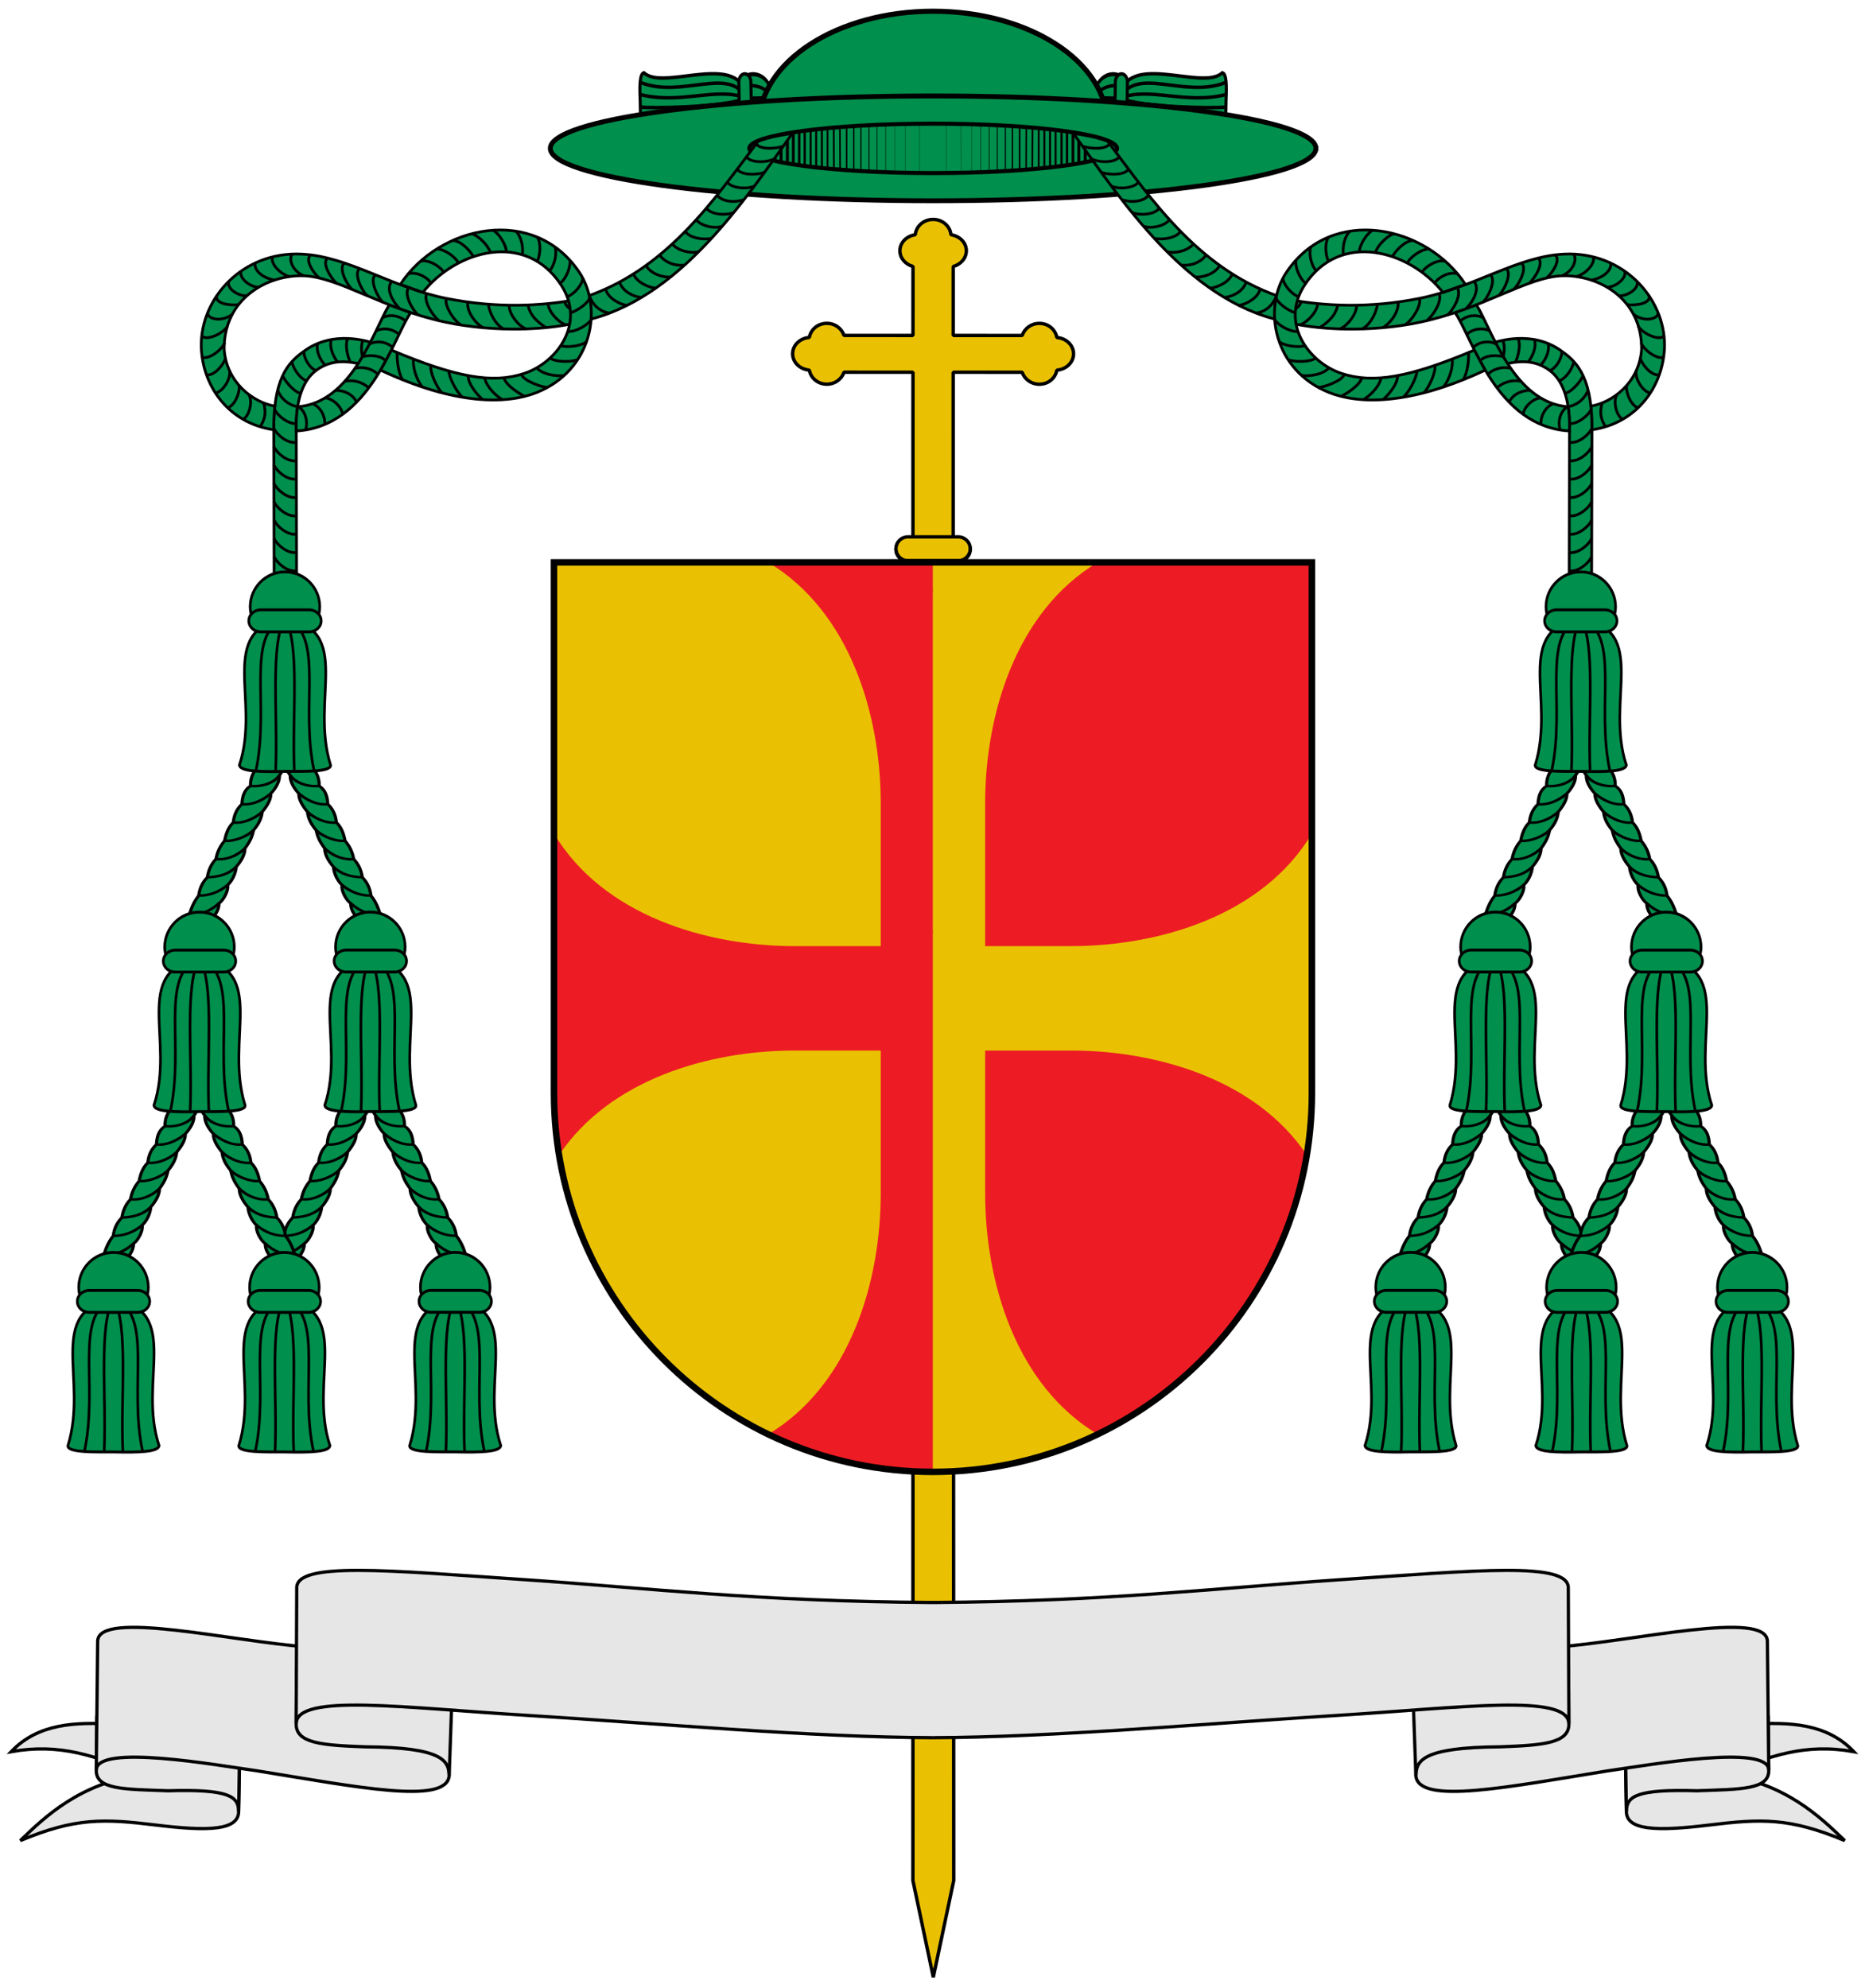 <?xml version="1.0" encoding="UTF-8" standalone="no"?>
<svg
   xmlns:dc="http://purl.org/dc/elements/1.1/"
   xmlns:cc="http://creativecommons.org/ns#"
   xmlns:rdf="http://www.w3.org/1999/02/22-rdf-syntax-ns#"
   xmlns:svg="http://www.w3.org/2000/svg"
   xmlns="http://www.w3.org/2000/svg"
   xmlns:xlink="http://www.w3.org/1999/xlink"
   xmlns:sodipodi="http://sodipodi.sourceforge.net/DTD/sodipodi-0.dtd"
   xmlns:inkscape="http://www.inkscape.org/namespaces/inkscape"
   version="1.0"
   width="1150.344"
   height="1226.475"
   id="svg2"
   inkscape:version="1.0.2-2 (e86c870879, 2021-01-15)"
   sodipodi:docname="Coat of Arms of Bishop Santacroce.svg"
   style="display:inline">
  <sodipodi:namedview
     pagecolor="#ffffff"
     bordercolor="#666666"
     borderopacity="1"
     objecttolerance="10"
     gridtolerance="10"
     guidetolerance="10"
     inkscape:pageopacity="0"
     inkscape:pageshadow="2"
     inkscape:window-width="1366"
     inkscape:window-height="705"
     id="namedview897"
     showgrid="false"
     inkscape:zoom="0.14"
     inkscape:cx="1281.1595"
     inkscape:cy="631.8486"
     inkscape:window-x="-8"
     inkscape:window-y="-8"
     inkscape:window-maximized="1"
     inkscape:current-layer="layer9"
     inkscape:object-paths="true"
     inkscape:snap-intersection-paths="true"
     inkscape:object-nodes="true"
     inkscape:snap-global="true"
     inkscape:snap-bbox="false"
     inkscape:snap-nodes="true"
     inkscape:snap-bbox-edge-midpoints="true"
     inkscape:snap-bbox-midpoints="false"
     inkscape:bbox-nodes="true"
     inkscape:bbox-paths="true"
     inkscape:snap-smooth-nodes="true"
     showguides="true"
     inkscape:guide-bbox="true"
     fit-margin-top="0"
     fit-margin-left="0"
     fit-margin-right="0"
     fit-margin-bottom="0"
     inkscape:snap-object-midpoints="true"
     inkscape:snap-midpoints="false"
     inkscape:document-rotation="0" />
  <defs
     id="defs3" />
  <g
     inkscape:groupmode="layer"
     id="layer4"
     inkscape:label="cruz-cross"
     style="display:inline"
     transform="translate(-92.911,62.98)">
    <path
       inkscape:connector-curvature="0"
       id="rect12744-6-4-9-0"
       d="m 680.917,512.135 -24.843,-0.005 -0.08,584.839 12.583,59.654 12.599,-59.65 z"
       style="fill:#eac102;fill-rule:nonzero;stroke:#000000;stroke-width:2.1;stroke-linecap:round;stroke-linejoin:bevel;stroke-miterlimit:4;stroke-opacity:1;stroke-dasharray:none;display:inline" />
    <g
       id="g12126">
      <path
         sodipodi:nodetypes="ccccccccccccccccccccccccccccc"
         inkscape:connector-curvature="0"
         id="text6272-6-8-7-0-6"
         class="fil1 str1"
         d="m 668.47,72.36 c -5.847,-8.1e-4 -10.513,4.199 -10.989,9.445 -5.323,0.776 -9.496,4.786 -9.497,9.881 -8e-4,4.633 3.45,8.434 8.069,9.698 l -0.01,42.556 -42.553,-0.01 c -1.357,-4.263 -5.5,-7.459 -10.579,-7.46 -5.56,-8.4e-4 -9.936,3.822 -10.785,8.7 -5.725,0.434 -10.31,4.709 -10.311,10.067 -10e-4,5.358 4.583,9.635 10.307,10.071 0.847,4.878 5.222,8.702 10.782,8.704 5.056,8.3e-4 9.203,-3.161 10.582,-7.395 l 42.553,0.01 -0.013,134.935 24.823,0.004 0.013,-134.935 42.553,0.01 c 1.377,4.234 5.523,7.397 10.579,7.398 5.56,8.1e-4 9.937,-3.822 10.786,-8.7 5.725,-0.435 10.31,-4.709 10.311,-10.067 0,-5.358 -4.583,-9.635 -10.307,-10.071 -0.847,-4.878 -5.223,-8.703 -10.783,-8.704 -5.079,-8.4e-4 -9.223,3.194 -10.581,7.457 l -42.553,-0.01 0.01,-42.553 c 4.62,-1.262 8.072,-5.062 8.073,-9.695 0,-5.096 -4.171,-9.107 -9.493,-9.885 -0.474,-5.246 -5.139,-9.448 -10.986,-9.449 z"
         style="fill:#eac102;fill-opacity:1;fill-rule:evenodd;stroke:#000000;stroke-width:2.1;stroke-linecap:round;stroke-linejoin:bevel;stroke-miterlimit:4;stroke-opacity:1;stroke-dasharray:none;display:inline" />
      <path
         id="rect12019-8-3-09"
         d="m 652.899,268.573 31.108,0 c 4.066,0 7.34,3.274 7.34,7.34 0,4.066 -3.274,7.34 -7.34,7.34 l -31.108,0 c -4.066,0 -7.34,-3.274 -7.34,-7.34 0,-4.066 3.273,-7.34 7.34,-7.34 z"
         style="fill:#eac102;fill-opacity:1;stroke:#000000;stroke-width:2.1;stroke-linecap:square;stroke-linejoin:round;stroke-miterlimit:4;stroke-opacity:1;display:inline"
         inkscape:connector-curvature="0" />
      <path
         id="rect12019-8-9"
         d="m 652.892,268.19 31.108,0 c 4.066,0 7.34,3.274 7.34,7.34 0,4.066 -3.274,7.34 -7.34,7.34 l -31.108,0 c -4.066,0 -7.34,-3.274 -7.34,-7.34 0,-4.066 3.274,-7.34 7.34,-7.34 z"
         style="fill:#eac102;fill-opacity:1;stroke:#000000;stroke-width:2.1;stroke-linecap:square;stroke-linejoin:round;stroke-miterlimit:4;stroke-opacity:1;display:inline"
         inkscape:connector-curvature="0" />
    </g>
  </g>
  <g
     inkscape:groupmode="layer"
     id="layer7"
     inkscape:label="fondo-fund"
     style="display:inline"
     transform="translate(-69.966,-21.239)">
    <g
       id="g1584">
      <path
         id="path441-0-7-8-2-4"
         style="fill:#eac102;fill-opacity:1;stroke:none;display:inline"
         d="M 575.441 346.891 L 341.699 346.891 L 341.699 674.166 C 341.699 803.258 446.348 907.906 575.439 907.906 C 575.44 907.906 575.441 907.906 575.441 907.906 L 575.441 346.891 z "
         transform="translate(69.966,21.239)" />
      <path
         id="path1530"
         style="fill:#ed1c24;fill-opacity:1;stroke:none;display:inline"
         d="M 575.441 346.891 L 575.441 907.906 C 704.531 907.906 809.181 803.257 809.182 674.166 L 809.182 346.891 L 575.441 346.891 z "
         transform="translate(69.966,21.239)" />
    </g>
  </g>
  <g
     inkscape:groupmode="layer"
     id="layer5"
     inkscape:label="elementos internos"
     transform="translate(-29.938,-0.031)" />
  <g
     id="g5449"
     transform="matrix(1.44,0,0,1.44,762.991,684.864)" />
  <g
     id="g5221"
     transform="matrix(1.44,0,0,1.44,802.784,510.642)" />
  <g
     id="g3642"
     transform="matrix(1.44,0,0,1.44,2874.66,1796.952)" />
  <g
     inkscape:groupmode="layer"
     id="layer2"
     inkscape:label="contorno-contour"
     style="display:inline"
     transform="translate(-92.911,62.98)" />
  <g
     inkscape:groupmode="layer"
     id="layer1"
     inkscape:label="Capelo-galero"
     style="display:inline"
     transform="translate(-92.911,62.98)">
    <g
       id="g4388">
      <use
         height="1226.475"
         width="1150.344"
         transform="matrix(-1,0,0,1,1336.938,0)"
         id="use4368"
         xlink:href="#g5567-8-9-1-4-4-8-2-3"
         y="0"
         x="0"
         style="display:inline" />
      <g
         id="g5567-8-9-1-4-4-8-2-3"
         style="fill:#008f4c;fill-opacity:1;stroke:#000000;stroke-width:1.461;stroke-miterlimit:4;stroke-opacity:1;stroke-dasharray:none;display:inline"
         transform="matrix(-0.026,-1.454,-1.289,0.03,1560.697,3226.846)">
        <path
           transform="matrix(1.408,0,0,0.997,1348.651,8.272)"
           style="fill:#008f4c;fill-opacity:1;stroke:#000000;stroke-width:1.233;stroke-linecap:square;stroke-linejoin:round;stroke-miterlimit:4;stroke-opacity:1;stroke-dasharray:none;stroke-dashoffset:0"
           d="m 637.506,727.086 c 0,5.08 -3.173,9.198 -7.086,9.198 -3.914,0 -7.086,-4.118 -7.086,-9.198 0,-5.08 3.173,-9.198 7.086,-9.198 3.912,0 7.085,4.115 7.086,9.193"
           id="path5537-9-1-5-1-7-6-1-3"
           inkscape:connector-curvature="0" />
        <path
           style="fill:#008f4c;fill-opacity:1;stroke:#000000;stroke-width:1.461;stroke-linecap:butt;stroke-linejoin:miter;stroke-miterlimit:4;stroke-opacity:1;stroke-dasharray:none"
           d="m 2236.101,787.253 c 6.625,0.191 11.517,0.01 11.828,-2.044 -8.189,-9.2 8.854,-46.858 -11.828,-48.721 -17.829,3.99 -6.438,26.663 -11.828,48.721 -0.133,2.352 7.537,2.028 11.828,2.044 z"
           id="path5955-37-2-5-8-9-4-8-2"
           sodipodi:nodetypes="ccccc"
           inkscape:connector-curvature="0" />
        <path
           style="fill:#008f4c;fill-opacity:1;stroke:#000000;stroke-width:1.461;stroke-linecap:butt;stroke-linejoin:miter;stroke-miterlimit:4;stroke-opacity:1;stroke-dasharray:none"
           d="m 2243.918,787.128 c -7.561,-19.755 6.33,-43.05 -7.817,-50.642"
           id="path6023-27-0-0-8-0-0-1-7"
           sodipodi:nodetypes="cc"
           inkscape:connector-curvature="0" />
        <path
           style="fill:#008f4c;fill-opacity:1;stroke:#000000;stroke-width:1.461;stroke-linecap:butt;stroke-linejoin:miter;stroke-miterlimit:4;stroke-opacity:1;stroke-dasharray:none"
           d="m 2238.767,787.307 c -4.873,-19.481 2.772,-37.101 -2.667,-50.82"
           id="path6025-06-7-1-6-2-4-8-9"
           sodipodi:nodetypes="cc"
           inkscape:connector-curvature="0" />
        <path
           style="fill:#008f4c;fill-opacity:1;stroke:#000000;stroke-width:1.461;stroke-linecap:butt;stroke-linejoin:miter;stroke-miterlimit:4;stroke-opacity:1;stroke-dasharray:none;display:inline"
           d="m 2228.284,787.128 c 4.104,-21.902 -3.13,-44.683 7.817,-50.642"
           id="path6023-2-4-3-5-9-4-8-5-3"
           sodipodi:nodetypes="cc"
           inkscape:connector-curvature="0" />
        <path
           style="fill:#008f4c;fill-opacity:1;stroke:#000000;stroke-width:1.461;stroke-linecap:butt;stroke-linejoin:miter;stroke-miterlimit:4;stroke-opacity:1;stroke-dasharray:none;display:inline"
           d="m 2233.434,787.307 c -0.692,-5.383 -1.098,-39.166 2.667,-50.82"
           id="path6025-0-70-0-7-3-2-8-7-8"
           sodipodi:nodetypes="cc"
           inkscape:connector-curvature="0" />
        <path
           style="fill:#008f4c;fill-opacity:1;stroke:#000000;stroke-width:1.461;stroke-linecap:butt;stroke-linejoin:miter;stroke-miterlimit:4;stroke-opacity:1;stroke-dasharray:none"
           d="m 648,708.577 0,12.317"
           id="path5541-2-7-1-6-1-9-7-0"
           transform="translate(1588.101,15.593)"
           inkscape:connector-curvature="0" />
        <path
           style="fill:#008f4c;fill-opacity:1;stroke:#000000;stroke-width:1.461;stroke-linecap:butt;stroke-linejoin:miter;stroke-miterlimit:4;stroke-opacity:1;stroke-dasharray:none"
           d="m 2240.778,738.335 c 1.683,-4.42 0.153,-11.612 -4.678,-14.165"
           id="path5543-9-7-3-1-0-4-8-7"
           sodipodi:nodetypes="cc"
           inkscape:connector-curvature="0" />
        <path
           style="fill:#008f4c;fill-opacity:1;stroke:#000000;stroke-width:1.461;stroke-linecap:butt;stroke-linejoin:miter;stroke-miterlimit:4;stroke-opacity:1;stroke-dasharray:none;display:inline"
           d="m 2231.423,738.335 c -1.683,-4.42 -0.153,-11.612 4.678,-14.165"
           id="path5543-2-1-4-7-8-3-7-3-1"
           sodipodi:nodetypes="cc"
           inkscape:connector-curvature="0" />
        <path
           style="fill:#008f4c;fill-opacity:1;stroke:#000000;stroke-width:1.461;stroke-linecap:square;stroke-linejoin:round;stroke-miterlimit:4;stroke-opacity:1;stroke-dasharray:none;stroke-dashoffset:0"
           d="m 2229.157,734.152 13.887,0 c 1.906,0 3.441,1.287 3.441,2.885 0,1.598 -1.535,2.885 -3.441,2.885 l -13.887,0 c -1.906,0 -3.441,-1.287 -3.441,-2.885 0,-1.598 1.535,-2.885 3.441,-2.885 z"
           id="rect5533-6-8-5-4-6-5-6-2"
           inkscape:connector-curvature="0" />
      </g>
      <path
         sodipodi:nodetypes="csssc"
         id="path7444-3-7-0-1"
         d="m 775.882,13.81 c 0,38.588 -48.09,24.595 -107.413,24.595 -59.323,0 -107.413,13.993 -107.413,-24.595 0,-38.588 48.09,-69.87 107.413,-69.87 59.303,0 107.385,31.262 107.413,69.837"
         style="fill:#008f4c;fill-opacity:1;stroke:#000000;stroke-width:3.15;stroke-linecap:square;stroke-linejoin:round;stroke-miterlimit:4;stroke-opacity:1;stroke-dasharray:none;stroke-dashoffset:0"
         inkscape:connector-curvature="0" />
      <path
         id="path7127-2-4-3-3"
         d="m 904.588,28.54 c 0,17.852 -105.714,32.323 -236.119,32.323 -130.405,0 -236.119,-14.472 -236.119,-32.323 0,-17.852 105.714,-32.323 236.119,-32.323 130.361,0 236.057,14.462 236.119,32.308"
         style="fill:#008f4c;fill-opacity:1;stroke:#000000;stroke-width:3;stroke-linecap:square;stroke-linejoin:round;stroke-miterlimit:4;stroke-opacity:1;stroke-dasharray:none;stroke-dashoffset:0;display:inline"
         inkscape:connector-curvature="0" />
      <path
         id="path7127-3-8-1-6-5"
         d="m 781.863,28.54 c 0,8.414 -50.768,15.236 -113.394,15.236 -62.626,0 -113.394,-6.821 -113.394,-15.236 0,-8.414 50.768,-15.236 113.394,-15.236 62.605,0 113.364,6.817 113.394,15.228"
         style="fill:#008f4c;fill-opacity:1;stroke:#000000;stroke-width:2.5;stroke-linecap:square;stroke-linejoin:round;stroke-miterlimit:4;stroke-opacity:1;stroke-dasharray:none;stroke-dashoffset:0;display:inline"
         inkscape:connector-curvature="0" />
    </g>
    <g
       transform="translate(-58.88,290.639)"
       id="g11554-7"
       style="stroke:#000000;stroke-opacity:1;display:inline">
      <g
         id="g11463-0"
         style="stroke:#000000;stroke-opacity:1">
        <path
           inkscape:connector-curvature="0"
           id="path9242-5"
           style="font-size:12px;fill:none;stroke:#000000;stroke-width:0.277;stroke-opacity:1"
           d="m 756.649,-247.985 0,-28.303" />
        <path
           inkscape:connector-curvature="0"
           id="path9244-9"
           style="font-size:12px;fill:none;stroke:#000000;stroke-width:0.404;stroke-opacity:1"
           d="m 761.939,-248.264 0,-27.745" />
        <path
           inkscape:connector-curvature="0"
           id="path9246-9"
           style="font-size:12px;fill:none;stroke:#000000;stroke-width:0.535;stroke-opacity:1"
           d="m 766.933,-248.54 0,-27.193" />
        <path
           inkscape:connector-curvature="0"
           id="path9248-3"
           style="font-size:12px;fill:none;stroke:#000000;stroke-width:0.668;stroke-opacity:1"
           d="m 771.883,-248.676 0,-26.921" />
        <path
           inkscape:connector-curvature="0"
           id="path9250-7"
           style="font-size:12px;fill:none;stroke:#000000;stroke-width:0.803;stroke-opacity:1"
           d="m 776.294,-248.676 0,-26.536"
           sodipodi:nodetypes="cc" />
        <path
           inkscape:connector-curvature="0"
           id="path9252-6"
           style="font-size:12px;fill:none;stroke:#000000;stroke-width:0.952;stroke-opacity:1"
           d="m 784.706,-249.36 0.117,-25.253 m -4.105,25.585 0,-25.912"
           sodipodi:nodetypes="cccc" />
        <path
           inkscape:connector-curvature="0"
           id="path9254-2"
           style="font-size:12px;fill:none;stroke:#000000;stroke-width:1.087;stroke-opacity:1"
           d="m 792.473,-250.205 0,-23.845 m -3.935,24.343 0.116,-24.662"
           sodipodi:nodetypes="cccc" />
        <path
           inkscape:connector-curvature="0"
           id="path9256-2"
           style="font-size:12px;fill:none;stroke:#000000;stroke-width:1.243;stroke-opacity:1"
           d="m 802.893,-251.412 0,-21.271 m -3.419,21.617 0,-22.309 m -3.522,23 0,-23.174" />
        <path
           inkscape:connector-curvature="0"
           id="path9258-4"
           style="font-size:12px;fill:none;stroke:#000000;stroke-width:1.37;stroke-opacity:1"
           d="m 806.545,-251.992 0,-20.424"
           sodipodi:nodetypes="cc" />
        <path
           inkscape:connector-curvature="0"
           id="path9260-4"
           style="font-size:12px;fill:none;stroke:#000000;stroke-width:1.523;stroke-opacity:1"
           d="m 809.95,-252.413 0,-19.645"
           sodipodi:nodetypes="cc" />
        <path
           inkscape:connector-curvature="0"
           id="path9262-9"
           style="font-size:12px;fill:none;stroke:#000000;stroke-width:1.696;stroke-opacity:1"
           d="m 813.602,-252.778 0,-18.536" />
        <path
           inkscape:connector-curvature="0"
           id="path9264-6"
           style="font-size:12px;fill:none;stroke:#000000;stroke-width:1.859;stroke-opacity:1"
           d="m 821.154,-254.227 0.038,-15.831 m -3.945,16.682 0,-17.474"
           sodipodi:nodetypes="cccc" />
        <path
           inkscape:connector-curvature="0"
           id="path9266-9"
           style="font-size:12px;fill:none;stroke:#000000;stroke-width:1.993;stroke-opacity:1"
           d="m 824.911,-254.957 0,-14.343"
           sodipodi:nodetypes="cc" />
        <path
           inkscape:connector-curvature="0"
           id="path9268-9"
           style="font-size:12px;fill:none;stroke:#000000;stroke-width:2.205;stroke-opacity:1"
           d="m 828.42,-255.725 0,-12.82"
           sodipodi:nodetypes="cc" />
        <path
           inkscape:connector-curvature="0"
           id="path9270-2"
           style="font-size:12px;fill:none;stroke:#000000;stroke-width:2.407;stroke-opacity:1"
           d="m 832.252,-256.738 0,-10.67"
           sodipodi:nodetypes="cc" />
        <path
           inkscape:connector-curvature="0"
           id="path9272-6"
           style="font-size:12px;fill:none;stroke:#000000;stroke-width:2.503;stroke-opacity:1"
           d="m 836.19,-258.433 0,-7.456"
           sodipodi:nodetypes="cc" />
        <path
           inkscape:connector-curvature="0"
           id="path9276-9"
           style="font-size:12px;fill:none;stroke:#000000;stroke-width:0.141;stroke-opacity:1"
           d="m 735.603,-247.449 0,-29.345 m 8.924,29.073 -0.079,-28.954 m 6.648,28.922 0,-28.626"
           sodipodi:nodetypes="cccccc" />
      </g>
      <g
         transform="matrix(-1,0,0,1,1454.698,0)"
         id="g11463-6-5"
         style="stroke:#000000;stroke-opacity:1;display:inline">
        <path
           inkscape:connector-curvature="0"
           id="path9242-1-3"
           style="font-size:12px;fill:none;stroke:#000000;stroke-width:0.277;stroke-opacity:1"
           d="m 756.649,-247.985 0,-28.303" />
        <path
           inkscape:connector-curvature="0"
           id="path9244-7-4"
           style="font-size:12px;fill:none;stroke:#000000;stroke-width:0.404;stroke-opacity:1"
           d="m 761.939,-248.264 0,-27.745" />
        <path
           inkscape:connector-curvature="0"
           id="path9246-3-4"
           style="font-size:12px;fill:none;stroke:#000000;stroke-width:0.535;stroke-opacity:1"
           d="m 766.933,-248.54 0,-27.193" />
        <path
           inkscape:connector-curvature="0"
           id="path9248-9-6"
           style="font-size:12px;fill:none;stroke:#000000;stroke-width:0.668;stroke-opacity:1"
           d="m 771.883,-248.676 0,-26.921" />
        <path
           inkscape:connector-curvature="0"
           id="path9250-6-6"
           style="font-size:12px;fill:none;stroke:#000000;stroke-width:0.803;stroke-opacity:1"
           d="m 776.294,-248.676 0,-26.536"
           sodipodi:nodetypes="cc" />
        <path
           inkscape:connector-curvature="0"
           id="path9252-2-1"
           style="font-size:12px;fill:none;stroke:#000000;stroke-width:0.952;stroke-opacity:1"
           d="m 784.706,-249.36 0.117,-25.253 m -4.105,25.585 0,-25.912"
           sodipodi:nodetypes="cccc" />
        <path
           inkscape:connector-curvature="0"
           id="path9254-6-6"
           style="font-size:12px;fill:none;stroke:#000000;stroke-width:1.087;stroke-opacity:1"
           d="m 792.473,-250.205 0,-23.845 m -3.935,24.343 0.116,-24.662"
           sodipodi:nodetypes="cccc" />
        <path
           inkscape:connector-curvature="0"
           id="path9256-4-4"
           style="font-size:12px;fill:none;stroke:#000000;stroke-width:1.243;stroke-opacity:1"
           d="m 802.893,-251.412 0,-21.271 m -3.419,21.617 0,-22.309 m -3.522,23 0,-23.174" />
        <path
           inkscape:connector-curvature="0"
           id="path9258-1-6"
           style="font-size:12px;fill:none;stroke:#000000;stroke-width:1.37;stroke-opacity:1"
           d="m 806.545,-251.992 0,-20.424"
           sodipodi:nodetypes="cc" />
        <path
           inkscape:connector-curvature="0"
           id="path9260-5-0"
           style="font-size:12px;fill:none;stroke:#000000;stroke-width:1.523;stroke-opacity:1"
           d="m 809.95,-252.413 0,-19.645"
           sodipodi:nodetypes="cc" />
        <path
           inkscape:connector-curvature="0"
           id="path9262-0-4"
           style="font-size:12px;fill:none;stroke:#000000;stroke-width:1.696;stroke-opacity:1"
           d="m 813.602,-252.778 0,-18.536" />
        <path
           inkscape:connector-curvature="0"
           id="path9264-8-5"
           style="font-size:12px;fill:none;stroke:#000000;stroke-width:1.859;stroke-opacity:1"
           d="m 821.154,-254.227 0.038,-15.831 m -3.945,16.682 0,-17.474"
           sodipodi:nodetypes="cccc" />
        <path
           inkscape:connector-curvature="0"
           id="path9266-0-2"
           style="font-size:12px;fill:none;stroke:#000000;stroke-width:1.993;stroke-opacity:1"
           d="m 824.911,-254.957 0,-14.343"
           sodipodi:nodetypes="cc" />
        <path
           inkscape:connector-curvature="0"
           id="path9268-6-2"
           style="font-size:12px;fill:none;stroke:#000000;stroke-width:2.205;stroke-opacity:1"
           d="m 828.42,-255.725 0,-12.82"
           sodipodi:nodetypes="cc" />
        <path
           inkscape:connector-curvature="0"
           id="path9270-7-5"
           style="font-size:12px;fill:none;stroke:#000000;stroke-width:2.407;stroke-opacity:1"
           d="m 832.252,-256.738 0,-10.67"
           sodipodi:nodetypes="cc" />
        <path
           inkscape:connector-curvature="0"
           id="path9272-8-1"
           style="font-size:12px;fill:none;stroke:#000000;stroke-width:2.503;stroke-opacity:1"
           d="m 836.19,-258.433 0,-7.456"
           sodipodi:nodetypes="cc" />
        <path
           inkscape:connector-curvature="0"
           id="path9276-8-5"
           style="font-size:12px;fill:none;stroke:#000000;stroke-width:0.141;stroke-opacity:1"
           d="m 735.603,-247.449 0,-29.345 m 8.924,29.073 -0.079,-28.954 m 6.648,28.922 0,-28.626"
           sodipodi:nodetypes="cccccc" />
      </g>
    </g>
  </g>
  <g
     inkscape:groupmode="layer"
     id="layer3"
     inkscape:label="Borlas-tassels"
     style="display:inline"
     transform="translate(-92.911,62.98)">
    <use
       style="display:inline"
       x="0"
       y="0"
       xlink:href="#g5014"
       id="use5167"
       transform="matrix(-1,0,0,1,1336.637,-2.3209327e-5)"
       width="1150.344"
       height="1226.475" />
    <g
       id="g5449-9"
       transform="matrix(0.81,0,0,0.81,3430.141,3467.983)" />
    <g
       id="g5221-4"
       transform="matrix(0.81,0,0,0.81,3452.524,3369.984)" />
    <g
       id="g3642-5"
       transform="matrix(0.81,0,0,0.81,4617.955,4093.534)" />
    <g
       id="g5014">
      <g
         style="stroke:#000000;stroke-width:1.7;stroke-miterlimit:4;stroke-opacity:1;stroke-dasharray:none;display:inline"
         id="g12110-6-2"
         transform="matrix(-1,0,0,1,2588.839,-14)">
        <path
           inkscape:connector-curvature="0"
           style="fill:#008f4c;fill-opacity:1;stroke:#000000;stroke-width:1.7;stroke-linecap:butt;stroke-linejoin:miter;stroke-miterlimit:4;stroke-opacity:1;stroke-dasharray:none"
           d="m 2326.742,354.889 0.3,-141.782 c -0.369,-31.505 -10.585,-39.862 -19.66,-46.18 -16.144,-11.238 -37.128,-7.731 -52.914,0.063 l 6.631,12.309 c 13.759,-4.494 27.639,-9.041 40.031,0.371 7.324,5.563 12.097,16.691 12.06,34.138 l -0.3,143.28 z"
           id="path5053-7-1"
           sodipodi:nodetypes="ccsccsscc" />
        <path
           inkscape:connector-curvature="0"
           style="fill:#008f4c;fill-opacity:1;stroke:#000000;stroke-width:1.7;stroke-linecap:butt;stroke-linejoin:miter;stroke-miterlimit:4;stroke-opacity:1;stroke-dasharray:none;display:inline"
           d="m 2242.593,143.839 c 10.734,15.354 25.125,70.424 70.589,73.032 0.052,-5.088 0.032,-10.152 -0.875,-14.921 -33.667,-2.738 -46.915,-47.319 -56.506,-62.935 z"
           id="path5053-9-0-4-6"
           sodipodi:nodetypes="ccccc" />
        <path
           inkscape:connector-curvature="0"
           style="fill:#008f4c;fill-opacity:1;stroke:#000000;stroke-width:1.7;stroke-linecap:butt;stroke-linejoin:miter;stroke-miterlimit:4;stroke-opacity:1;stroke-dasharray:none;display:inline"
           d="m 2309.948,107.753 c -28.948,1.352 -55.278,20.513 -89.31,27.325 -31.047,6.215 -58.443,4.8 -80.701,0.653 l -4.175,13.187 c 20.521,6 55.213,7.273 85.551,0.796 38.778,-8.279 65.804,-27.89 87.366,-28.572 21.893,-0.693 49.093,13.613 48.984,45.162 -1.339,20.573 -17.766,32.917 -31.208,35.226 0.325,3.992 0.783,10.974 0.581,14.605 27.877,-4.029 44.218,-26.9 44.772,-51.768 0.279,-29.737 -25.744,-58.3 -61.858,-56.613 z"
           id="path5053-9-5-56-4"
           sodipodi:nodetypes="csccssccccc" />
        <path
           inkscape:connector-curvature="0"
           style="fill:#008f4c;fill-opacity:1;stroke:#000000;stroke-width:1.7;stroke-linecap:butt;stroke-linejoin:miter;stroke-miterlimit:4;stroke-opacity:1;stroke-dasharray:none;display:inline"
           d="m 2007.199,33.307 c 29.726,41.606 70.125,102.865 128.562,115.611 l 3.368,-13.402 c -53.22,-15.933 -83.43,-61.017 -110.813,-97.36 -7.795,-2.787 -14.253,-3.812 -21.117,-4.849 z"
           id="path5053-9-2-0-7"
           sodipodi:nodetypes="ccccc" />
        <path
           inkscape:connector-curvature="0"
           style="fill:#008f4c;fill-opacity:1;stroke:#000000;stroke-width:1.7;stroke-linecap:butt;stroke-linejoin:miter;stroke-miterlimit:4;stroke-opacity:1;stroke-dasharray:none;display:inline"
           d="m 2138.633,118.934 c -14.826,22.081 -8.106,60.489 26.269,74.207 17.755,7.085 49.154,8.368 96.241,-13.766 l -6.676,-12.385 c -40.059,16.898 -62.413,20.842 -81.927,14.36 -20.331,-6.752 -38.004,-31.038 -22.784,-54.405 21.968,-33.726 64.728,-21.536 85.367,4.441 l 13.884,-4.962 c -24.155,-36.603 -82.438,-49.099 -110.374,-7.491 z"
           id="path5053-9-1-7"
           sodipodi:nodetypes="csccssccs" />
        <path
           style="fill:none;stroke:#000000;stroke-width:1.7;stroke-linecap:butt;stroke-linejoin:miter;stroke-miterlimit:4;stroke-opacity:1;stroke-dasharray:none"
           d="m 2313.529,337.569 c 5.024,0.426 11.258,-4.473 13.26,-8.793"
           id="path5905-10-3"
           sodipodi:nodetypes="cs"
           inkscape:connector-curvature="0" />
        <path
           style="fill:none;stroke:#000000;stroke-width:1.7;stroke-linecap:butt;stroke-linejoin:miter;stroke-miterlimit:4;stroke-opacity:1;stroke-dasharray:none;display:inline"
           d="m 2313.555,326.046 c 5.024,0.426 11.258,-4.473 13.26,-8.793"
           id="path5905-4-5-9"
           sodipodi:nodetypes="cs"
           inkscape:connector-curvature="0" />
        <path
           style="fill:none;stroke:#000000;stroke-width:1.7;stroke-linecap:butt;stroke-linejoin:miter;stroke-miterlimit:4;stroke-opacity:1;stroke-dasharray:none;display:inline"
           d="m 2313.581,314.523 c 5.024,0.426 11.258,-4.473 13.26,-8.793"
           id="path5905-3-7-0"
           sodipodi:nodetypes="cs"
           inkscape:connector-curvature="0" />
        <path
           style="fill:none;stroke:#000000;stroke-width:1.7;stroke-linecap:butt;stroke-linejoin:miter;stroke-miterlimit:4;stroke-opacity:1;stroke-dasharray:none;display:inline"
           d="m 2313.607,303.2 c 5.024,0.426 11.258,-4.473 13.26,-8.793"
           id="path5905-78-83-8"
           sodipodi:nodetypes="cs"
           inkscape:connector-curvature="0" />
        <path
           style="fill:none;stroke:#000000;stroke-width:1.7;stroke-linecap:butt;stroke-linejoin:miter;stroke-miterlimit:4;stroke-opacity:1;stroke-dasharray:none;display:inline"
           d="m 2313.633,291.877 c 5.024,0.426 11.258,-4.473 13.26,-8.793"
           id="path5905-31-14-6"
           sodipodi:nodetypes="cs"
           inkscape:connector-curvature="0" />
        <path
           style="fill:none;stroke:#000000;stroke-width:1.7;stroke-linecap:butt;stroke-linejoin:miter;stroke-miterlimit:4;stroke-opacity:1;stroke-dasharray:none;display:inline"
           d="m 2313.659,280.553 c 5.024,0.426 11.258,-4.473 13.26,-8.793"
           id="path5905-8-5-9"
           sodipodi:nodetypes="cs"
           inkscape:connector-curvature="0" />
        <path
           style="fill:none;stroke:#000000;stroke-width:1.7;stroke-linecap:butt;stroke-linejoin:miter;stroke-miterlimit:4;stroke-opacity:1;stroke-dasharray:none;display:inline"
           d="m 2313.685,269.23 c 5.024,0.426 11.258,-4.473 13.26,-8.793"
           id="path5905-6-0-9"
           sodipodi:nodetypes="cs"
           inkscape:connector-curvature="0" />
        <path
           style="fill:none;stroke:#000000;stroke-width:1.7;stroke-linecap:butt;stroke-linejoin:miter;stroke-miterlimit:4;stroke-opacity:1;stroke-dasharray:none;display:inline"
           d="m 2313.711,257.907 c 5.024,0.426 11.258,-4.473 13.26,-8.793"
           id="path5905-2-78-3"
           sodipodi:nodetypes="cs"
           inkscape:connector-curvature="0" />
        <path
           style="fill:none;stroke:#000000;stroke-width:1.7;stroke-linecap:butt;stroke-linejoin:miter;stroke-miterlimit:4;stroke-opacity:1;stroke-dasharray:none;display:inline"
           d="m 2313.736,246.584 c 5.024,0.426 11.258,-4.473 13.26,-8.793"
           id="path5905-80-15-8"
           sodipodi:nodetypes="cs"
           inkscape:connector-curvature="0" />
        <path
           style="fill:none;stroke:#000000;stroke-width:1.7;stroke-linecap:butt;stroke-linejoin:miter;stroke-miterlimit:4;stroke-opacity:1;stroke-dasharray:none;display:inline"
           d="m 2313.762,235.261 c 5.024,0.426 11.258,-4.473 13.26,-8.793"
           id="path5905-5-7-6"
           sodipodi:nodetypes="cs"
           inkscape:connector-curvature="0" />
        <path
           style="fill:none;stroke:#000000;stroke-width:1.7;stroke-linecap:butt;stroke-linejoin:miter;stroke-miterlimit:4;stroke-opacity:1;stroke-dasharray:none;display:inline"
           d="m 2313.788,223.937 c 5.024,0.426 11.258,-4.473 13.26,-8.793"
           id="path5905-52-4-2"
           sodipodi:nodetypes="cs"
           inkscape:connector-curvature="0" />
        <g
           style="stroke:#000000;stroke-width:1.7;stroke-miterlimit:4;stroke-opacity:1;stroke-dasharray:none"
           id="g12004-79-5"
           transform="translate(22,0)">
          <path
             inkscape:connector-curvature="0"
             sodipodi:nodetypes="cs"
             id="path5905-0-0-3"
             d="m 2291.188,212.304 c 4.661,0.426 11.552,-4.605 13.409,-8.925"
             style="fill:none;stroke:#000000;stroke-width:1.7;stroke-linecap:butt;stroke-linejoin:miter;stroke-miterlimit:4;stroke-opacity:1;stroke-dasharray:none;display:inline" />
          <path
             inkscape:connector-curvature="0"
             sodipodi:nodetypes="cs"
             id="path5905-9-6-7"
             d="m 2290.307,201.95 c 6.575,-1.362 10.504,-5.529 12.37,-10.246"
             style="fill:none;stroke:#000000;stroke-width:1.7;stroke-linecap:butt;stroke-linejoin:miter;stroke-miterlimit:4;stroke-opacity:1;stroke-dasharray:none;display:inline" />
          <path
             inkscape:connector-curvature="0"
             sodipodi:nodetypes="cs"
             id="path5905-93-8-9-9"
             d="m 2288.361,193.533 c 3.322,-0.034 9.286,-6.545 11.239,-10.738"
             style="fill:none;stroke:#000000;stroke-width:1.7;stroke-linecap:butt;stroke-linejoin:miter;stroke-miterlimit:4;stroke-opacity:1;stroke-dasharray:none;display:inline" />
          <path
             inkscape:connector-curvature="0"
             sodipodi:nodetypes="cs"
             id="path5905-93-6-46-6"
             d="m 2284.859,186.023 c 4.237,-1.759 8.031,-7.305 9.063,-11.893"
             style="fill:none;stroke:#000000;stroke-width:1.7;stroke-linecap:butt;stroke-linejoin:miter;stroke-miterlimit:4;stroke-opacity:1;stroke-dasharray:none;display:inline" />
          <path
             inkscape:connector-curvature="0"
             sodipodi:nodetypes="cs"
             id="path5905-93-1-81-4"
             d="m 2279.129,179.67 c 5.135,-2.557 7.788,-9.523 7.278,-12.023"
             style="fill:none;stroke:#000000;stroke-width:1.7;stroke-linecap:butt;stroke-linejoin:miter;stroke-miterlimit:4;stroke-opacity:1;stroke-dasharray:none;display:inline" />
          <path
             inkscape:connector-curvature="0"
             sodipodi:nodetypes="cs"
             id="path5905-93-1-4-3-6"
             d="m 2273.357,176.287 c 4.67,-4.967 5.759,-11.315 4.398,-13.484"
             style="fill:none;stroke:#000000;stroke-width:1.7;stroke-linecap:butt;stroke-linejoin:miter;stroke-miterlimit:4;stroke-opacity:1;stroke-dasharray:none;display:inline" />
          <path
             inkscape:connector-curvature="0"
             sodipodi:nodetypes="cs"
             id="path5905-93-1-4-2-2-3"
             d="m 2265.8,174.334 c 2.136,-3.11 5.19,-8.378 3.832,-13.855"
             style="fill:none;stroke:#000000;stroke-width:1.7;stroke-linecap:butt;stroke-linejoin:miter;stroke-miterlimit:4;stroke-opacity:1;stroke-dasharray:none;display:inline" />
          <path
             inkscape:connector-curvature="0"
             sodipodi:nodetypes="cs"
             id="path5905-93-1-4-9-6-2"
             d="m 2257.861,174.445 c 1.173,-2.515 3.563,-9.519 1.681,-14.654"
             style="fill:none;stroke:#000000;stroke-width:1.7;stroke-linecap:butt;stroke-linejoin:miter;stroke-miterlimit:4;stroke-opacity:1;stroke-dasharray:none;display:inline" />
          <path
             inkscape:connector-curvature="0"
             sodipodi:nodetypes="cs"
             id="path5905-93-1-4-9-1-2-1"
             d="m 2250.38,171.043 c 0.58,-3.338 0.999,-6.841 -0.306,-10.124"
             style="fill:none;stroke:#000000;stroke-width:1.7;stroke-linecap:butt;stroke-linejoin:miter;stroke-miterlimit:4;stroke-opacity:1;stroke-dasharray:none;display:inline" />
          <path
             inkscape:connector-curvature="0"
             sodipodi:nodetypes="cs"
             id="path5905-93-1-4-9-1-1-57-0"
             d="m 2225.609,185.281 c 2.627,-4.132 3.537,-11.88 3.337,-16.82"
             style="fill:none;stroke:#000000;stroke-width:1.7;stroke-linecap:butt;stroke-linejoin:miter;stroke-miterlimit:4;stroke-opacity:1;stroke-dasharray:none;display:inline" />
          <path
             inkscape:connector-curvature="0"
             sodipodi:nodetypes="cs"
             id="path5905-93-1-4-9-1-1-4-3-9"
             d="m 2213.371,189.783 c 4.064,-4.844 6.136,-13.127 5.476,-17.195"
             style="fill:none;stroke:#000000;stroke-width:1.7;stroke-linecap:butt;stroke-linejoin:miter;stroke-miterlimit:4;stroke-opacity:1;stroke-dasharray:none;display:inline" />
          <path
             inkscape:connector-curvature="0"
             sodipodi:nodetypes="cs"
             id="path5905-93-1-4-9-1-1-3-5-5"
             d="m 2201.378,193.338 c 3.131,-3.379 7.641,-12.862 6.715,-16.93"
             style="fill:none;stroke:#000000;stroke-width:1.7;stroke-linecap:butt;stroke-linejoin:miter;stroke-miterlimit:4;stroke-opacity:1;stroke-dasharray:none;display:inline" />
          <path
             inkscape:connector-curvature="0"
             sodipodi:nodetypes="cs"
             id="path5905-93-1-4-9-1-1-1-2-0"
             d="m 2188.764,196.044 c 3.398,-3.246 7.868,-11.213 8.406,-16.214"
             style="fill:none;stroke:#000000;stroke-width:1.7;stroke-linecap:butt;stroke-linejoin:miter;stroke-miterlimit:4;stroke-opacity:1;stroke-dasharray:none;display:inline" />
          <path
             inkscape:connector-curvature="0"
             sodipodi:nodetypes="cs"
             id="path5905-93-1-4-9-1-1-7-2-1"
             d="m 2176.198,197.525 c 2.599,-2.313 8.897,-8.916 9.036,-14.849"
             style="fill:none;stroke:#000000;stroke-width:1.7;stroke-linecap:butt;stroke-linejoin:miter;stroke-miterlimit:4;stroke-opacity:1;stroke-dasharray:none;display:inline" />
          <path
             inkscape:connector-curvature="0"
             sodipodi:nodetypes="cs"
             id="path5905-93-1-4-9-1-1-2-5-8"
             d="m 2163.966,197.569 c 3.587,-1.939 9.915,-7.761 11.04,-13.498"
             style="fill:none;stroke:#000000;stroke-width:1.7;stroke-linecap:butt;stroke-linejoin:miter;stroke-miterlimit:4;stroke-opacity:1;stroke-dasharray:none;display:inline" />
          <path
             inkscape:connector-curvature="0"
             sodipodi:nodetypes="cs"
             id="path5905-93-1-4-9-1-1-2-1-8-6"
             d="m 2150.336,195.525 c 3.587,-1.939 11.312,-6.573 12.836,-11.511"
             style="fill:none;stroke:#000000;stroke-width:1.7;stroke-linecap:butt;stroke-linejoin:miter;stroke-miterlimit:4;stroke-opacity:1;stroke-dasharray:none;display:inline" />
          <path
             inkscape:connector-curvature="0"
             sodipodi:nodetypes="cs"
             id="path5905-93-1-4-9-1-1-2-7-3-8"
             d="m 2136.298,190.028 c 3.054,-0.074 14.434,-3.825 16.092,-8.097"
             style="fill:none;stroke:#000000;stroke-width:1.7;stroke-linecap:butt;stroke-linejoin:miter;stroke-miterlimit:4;stroke-opacity:1;stroke-dasharray:none;display:inline" />
          <path
             inkscape:connector-curvature="0"
             sodipodi:nodetypes="cs"
             id="path5905-93-1-4-9-1-1-2-3-9-5"
             d="m 2125.998,182.691 c 5.539,0.578 13.676,-0.912 16.838,-4.809"
             style="fill:none;stroke:#000000;stroke-width:1.7;stroke-linecap:butt;stroke-linejoin:miter;stroke-miterlimit:4;stroke-opacity:1;stroke-dasharray:none;display:inline" />
          <path
             inkscape:connector-curvature="0"
             sodipodi:nodetypes="cs"
             id="path5905-93-1-4-9-1-1-2-6-3-5"
             d="m 2117.622,172.87 c 3.74,1.626 14.135,1.602 16.972,-1.055"
             style="fill:none;stroke:#000000;stroke-width:1.7;stroke-linecap:butt;stroke-linejoin:miter;stroke-miterlimit:4;stroke-opacity:1;stroke-dasharray:none;display:inline" />
          <path
             inkscape:connector-curvature="0"
             sodipodi:nodetypes="cs"
             id="path5905-93-1-4-9-1-1-2-8-59-3"
             d="m 2112.173,161.829 c 3.79,2.95 12.883,3.668 15.894,2.368"
             style="fill:none;stroke:#000000;stroke-width:1.7;stroke-linecap:butt;stroke-linejoin:miter;stroke-miterlimit:4;stroke-opacity:1;stroke-dasharray:none;display:inline" />
          <path
             inkscape:connector-curvature="0"
             sodipodi:nodetypes="cs"
             id="path5905-93-1-4-9-1-1-2-8-9-47-6"
             d="m 2109.345,148.225 c 2.058,3.35 9.526,7.657 14.403,7.289"
             style="fill:none;stroke:#000000;stroke-width:1.7;stroke-linecap:butt;stroke-linejoin:miter;stroke-miterlimit:4;stroke-opacity:1;stroke-dasharray:none;display:inline" />
          <path
             inkscape:connector-curvature="0"
             sodipodi:nodetypes="cs"
             id="path5905-93-1-4-9-1-1-2-8-9-4-6-6"
             d="m 2110.166,134.794 c 1.388,3.679 8.125,8.175 11.885,9.145"
             style="fill:none;stroke:#000000;stroke-width:1.7;stroke-linecap:butt;stroke-linejoin:miter;stroke-miterlimit:4;stroke-opacity:1;stroke-dasharray:none;display:inline" />
          <path
             inkscape:connector-curvature="0"
             sodipodi:nodetypes="cs"
             id="path5905-93-1-4-9-1-1-2-8-9-1-1-1"
             d="m 2114.378,122.729 c 0.511,3.898 5.135,9.664 9.737,11.319"
             style="fill:none;stroke:#000000;stroke-width:1.7;stroke-linecap:butt;stroke-linejoin:miter;stroke-miterlimit:4;stroke-opacity:1;stroke-dasharray:none;display:inline" />
          <path
             inkscape:connector-curvature="0"
             sodipodi:nodetypes="cs"
             id="path5905-93-1-4-9-1-1-2-8-9-40-1-3"
             d="m 2122.428,111.519 c -0.592,3.887 2.135,11.41 6.096,14.278"
             style="fill:none;stroke:#000000;stroke-width:1.7;stroke-linecap:butt;stroke-linejoin:miter;stroke-miterlimit:4;stroke-opacity:1;stroke-dasharray:none;display:inline" />
          <path
             inkscape:connector-curvature="0"
             sodipodi:nodetypes="cs"
             id="path5905-93-1-4-9-1-1-2-8-9-40-7-32-7"
             d="m 2131.622,103.337 c -1.341,3.696 0.05,11.182 3.373,14.77"
             style="fill:none;stroke:#000000;stroke-width:1.7;stroke-linecap:butt;stroke-linejoin:miter;stroke-miterlimit:4;stroke-opacity:1;stroke-dasharray:none;display:inline" />
          <path
             inkscape:connector-curvature="0"
             sodipodi:nodetypes="cs"
             id="path5905-93-1-4-9-1-1-2-8-9-40-7-8-3-2"
             d="m 2142.614,97.26 c -2.41,3.106 -2.138,10.595 -0.075,15.029"
             style="fill:none;stroke:#000000;stroke-width:1.7;stroke-linecap:butt;stroke-linejoin:miter;stroke-miterlimit:4;stroke-opacity:1;stroke-dasharray:none;display:inline" />
          <path
             inkscape:connector-curvature="0"
             sodipodi:nodetypes="cs"
             id="path5905-93-1-4-9-1-1-2-8-9-40-7-7-128-6"
             d="m 2155.83,93.597 c -3.009,2.531 -5.065,9.796 -3.98,14.565"
             style="fill:none;stroke:#000000;stroke-width:1.7;stroke-linecap:butt;stroke-linejoin:miter;stroke-miterlimit:4;stroke-opacity:1;stroke-dasharray:none;display:inline" />
          <path
             inkscape:connector-curvature="0"
             sodipodi:nodetypes="cs"
             id="path5905-93-1-4-9-1-1-2-8-9-40-7-80-9-6"
             d="m 2169.817,93.031 c -3.486,1.817 -8.309,8.963 -8.286,13.854"
             style="fill:none;stroke:#000000;stroke-width:1.7;stroke-linecap:butt;stroke-linejoin:miter;stroke-miterlimit:4;stroke-opacity:1;stroke-dasharray:none;display:inline" />
          <path
             inkscape:connector-curvature="0"
             sodipodi:nodetypes="cs"
             id="path5905-93-1-4-9-1-1-2-8-9-40-7-4-29-9"
             d="m 2183.12,95.24 c -3.866,0.716 -10.267,6.922 -11.678,11.605"
             style="fill:none;stroke:#000000;stroke-width:1.7;stroke-linecap:butt;stroke-linejoin:miter;stroke-miterlimit:4;stroke-opacity:1;stroke-dasharray:none;display:inline" />
          <path
             inkscape:connector-curvature="0"
             sodipodi:nodetypes="cs"
             id="path5905-93-1-4-9-1-1-2-8-9-40-7-0-3-0"
             d="m 2194.733,99.351 c -4.862,0.138 -10.425,5.734 -12.806,10.006"
             style="fill:none;stroke:#000000;stroke-width:1.7;stroke-linecap:butt;stroke-linejoin:miter;stroke-miterlimit:4;stroke-opacity:1;stroke-dasharray:none;display:inline" />
          <path
             inkscape:connector-curvature="0"
             sodipodi:nodetypes="cs"
             id="path5905-93-1-4-9-1-1-2-8-9-40-7-3-7-3"
             d="m 2204.43,104.538 c -3.931,0.069 -11.135,4.383 -13.298,8.769"
             style="fill:none;stroke:#000000;stroke-width:1.7;stroke-linecap:butt;stroke-linejoin:miter;stroke-miterlimit:4;stroke-opacity:1;stroke-dasharray:none;display:inline" />
          <path
             inkscape:connector-curvature="0"
             sodipodi:nodetypes="cs"
             id="path5905-93-1-4-9-1-1-2-8-9-40-7-5-5-2"
             d="m 2214.641,112.201 c -4.597,-1.459 -12.266,2.998 -14.399,6.806"
             style="fill:none;stroke:#000000;stroke-width:1.7;stroke-linecap:butt;stroke-linejoin:miter;stroke-miterlimit:4;stroke-opacity:1;stroke-dasharray:none;display:inline" />
          <path
             inkscape:connector-curvature="0"
             sodipodi:nodetypes="cs"
             id="path5905-93-1-4-9-1-1-2-8-9-40-7-77-7-9"
             d="m 2222.168,119.94 c -4.743,-1.373 -10.82,1.254 -14.2,5.693"
             style="fill:none;stroke:#000000;stroke-width:1.7;stroke-linecap:butt;stroke-linejoin:miter;stroke-miterlimit:4;stroke-opacity:1;stroke-dasharray:none;display:inline" />
          <path
             inkscape:connector-curvature="0"
             sodipodi:nodetypes="cs"
             id="path5905-93-1-4-9-1-1-2-8-9-40-7-77-5-25-3"
             d="m 2238.088,147.038 c -4.395,-2.249 -10.207,-1.636 -14.369,2.08"
             style="fill:none;stroke:#000000;stroke-width:1.7;stroke-linecap:butt;stroke-linejoin:miter;stroke-miterlimit:4;stroke-opacity:1;stroke-dasharray:none;display:inline" />
          <path
             inkscape:connector-curvature="0"
             sodipodi:nodetypes="cs"
             id="path5905-93-1-4-9-1-1-2-8-9-40-7-77-5-7-2-0"
             d="m 2242.134,155.214 c -4.395,-2.249 -10.207,-1.636 -14.369,2.08"
             style="fill:none;stroke:#000000;stroke-width:1.7;stroke-linecap:butt;stroke-linejoin:miter;stroke-miterlimit:4;stroke-opacity:1;stroke-dasharray:none;display:inline" />
          <path
             inkscape:connector-curvature="0"
             sodipodi:nodetypes="cs"
             id="path5905-93-1-4-9-1-1-2-8-9-40-7-77-5-1-9-6"
             d="m 2246.012,163.25 c -4.395,-2.249 -10.207,-1.636 -14.369,2.08"
             style="fill:none;stroke:#000000;stroke-width:1.7;stroke-linecap:butt;stroke-linejoin:miter;stroke-miterlimit:4;stroke-opacity:1;stroke-dasharray:none;display:inline" />
          <path
             inkscape:connector-curvature="0"
             sodipodi:nodetypes="cs"
             id="path5905-93-1-4-9-1-1-2-8-9-40-7-77-5-16-9-1"
             d="m 2250.55,171.089 c -5.194,-1.45 -11.783,-0.716 -14.613,2.6"
             style="fill:none;stroke:#000000;stroke-width:1.7;stroke-linecap:butt;stroke-linejoin:miter;stroke-miterlimit:4;stroke-opacity:1;stroke-dasharray:none;display:inline" />
          <path
             inkscape:connector-curvature="0"
             sodipodi:nodetypes="cs"
             id="path5905-93-1-4-9-1-1-2-8-9-40-7-77-5-6-45-3"
             d="m 2255.204,178.299 c -5.594,-1.717 -12.475,0.95 -14.372,3.866"
             style="fill:none;stroke:#000000;stroke-width:1.7;stroke-linecap:butt;stroke-linejoin:miter;stroke-miterlimit:4;stroke-opacity:1;stroke-dasharray:none;display:inline" />
          <path
             inkscape:connector-curvature="0"
             sodipodi:nodetypes="cs"
             id="path5905-93-1-4-9-1-1-2-8-9-40-7-77-5-0-7-8"
             d="m 2261.49,186.266 c -5.461,-1.184 -10.966,0.332 -15.128,4.048"
             style="fill:none;stroke:#000000;stroke-width:1.7;stroke-linecap:butt;stroke-linejoin:miter;stroke-miterlimit:4;stroke-opacity:1;stroke-dasharray:none;display:inline" />
          <path
             inkscape:connector-curvature="0"
             sodipodi:nodetypes="cs"
             id="path5905-93-1-4-9-1-1-2-8-9-40-7-77-5-9-7-2"
             d="m 2267.133,191.829 c -4.933,-0.203 -10.992,2.259 -13.217,7.376"
             style="fill:none;stroke:#000000;stroke-width:1.7;stroke-linecap:butt;stroke-linejoin:miter;stroke-miterlimit:4;stroke-opacity:1;stroke-dasharray:none;display:inline" />
          <path
             inkscape:connector-curvature="0"
             sodipodi:nodetypes="cs"
             id="path5905-93-1-4-9-1-1-2-8-9-40-7-77-5-63-63-3"
             d="m 2273.381,196.436 c -5.068,0.572 -10.08,5.493 -10.843,10.23"
             style="fill:none;stroke:#000000;stroke-width:1.7;stroke-linecap:butt;stroke-linejoin:miter;stroke-miterlimit:4;stroke-opacity:1;stroke-dasharray:none;display:inline" />
          <path
             inkscape:connector-curvature="0"
             sodipodi:nodetypes="cs"
             id="path5905-93-1-4-9-1-1-2-8-9-40-7-77-5-4-35-7"
             d="m 2280.972,200.124 c -4.545,1.928 -7.609,7.141 -7.428,12.717"
             style="fill:none;stroke:#000000;stroke-width:1.7;stroke-linecap:butt;stroke-linejoin:miter;stroke-miterlimit:4;stroke-opacity:1;stroke-dasharray:none;display:inline" />
          <path
             inkscape:connector-curvature="0"
             sodipodi:nodetypes="cs"
             id="path5905-93-1-4-9-1-1-2-8-9-40-7-77-5-5-7-0"
             d="m 2289.478,202.125 c -3.972,2.932 -5.581,8.66 -4.109,14.042"
             style="fill:none;stroke:#000000;stroke-width:1.7;stroke-linecap:butt;stroke-linejoin:miter;stroke-miterlimit:4;stroke-opacity:1;stroke-dasharray:none;display:inline" />
          <path
             inkscape:connector-curvature="0"
             sodipodi:nodetypes="cs"
             id="path5905-93-1-4-9-1-1-2-8-9-40-7-77-5-75-03-5"
             d="m 2320.568,194.282 c -2.863,4.023 -0.332,13.717 3.494,15.361"
             style="fill:none;stroke:#000000;stroke-width:1.7;stroke-linecap:butt;stroke-linejoin:miter;stroke-miterlimit:4;stroke-opacity:1;stroke-dasharray:none;display:inline" />
          <path
             inkscape:connector-curvature="0"
             sodipodi:nodetypes="cs"
             id="path5905-93-1-4-9-1-1-2-8-9-40-7-77-5-2-0-9"
             d="m 2311.338,199.547 c -1.754,5.975 -0.86,9.977 2.083,14.716"
             style="fill:none;stroke:#000000;stroke-width:1.7;stroke-linecap:butt;stroke-linejoin:miter;stroke-miterlimit:4;stroke-opacity:1;stroke-dasharray:none;display:inline" />
          <path
             inkscape:connector-curvature="0"
             sodipodi:nodetypes="cs"
             id="path5905-93-1-4-9-1-1-2-8-9-40-7-77-5-2-2-38-0"
             d="m 2326.392,188.848 c -0.491,4.913 2.901,12.291 7.079,13.745"
             style="fill:none;stroke:#000000;stroke-width:1.7;stroke-linecap:butt;stroke-linejoin:miter;stroke-miterlimit:4;stroke-opacity:1;stroke-dasharray:none;display:inline" />
          <path
             inkscape:connector-curvature="0"
             sodipodi:nodetypes="cs"
             id="path5905-93-1-4-9-1-1-2-8-9-40-7-77-5-2-2-5-3-3"
             d="m 2332.251,180.107 c -0.491,4.913 3.834,11.715 8.012,13.169"
             style="fill:none;stroke:#000000;stroke-width:1.7;stroke-linecap:butt;stroke-linejoin:miter;stroke-miterlimit:4;stroke-opacity:1;stroke-dasharray:none;display:inline" />
          <path
             inkscape:connector-curvature="0"
             sodipodi:nodetypes="cs"
             id="path5905-93-1-4-9-1-1-2-8-9-40-7-77-5-2-2-7-6-9"
             d="m 2334.852,172.136 c 1.652,4.653 7.042,10.6 11.441,10.132"
             style="fill:none;stroke:#000000;stroke-width:1.7;stroke-linecap:butt;stroke-linejoin:miter;stroke-miterlimit:4;stroke-opacity:1;stroke-dasharray:none;display:inline" />
          <path
             inkscape:connector-curvature="0"
             sodipodi:nodetypes="cs"
             id="path5905-93-1-4-9-1-1-2-8-9-40-7-77-5-2-2-1-1-6"
             d="m 2335.27,162.529 c 2.322,4.816 9.72,10.171 13.965,8.925"
             style="fill:none;stroke:#000000;stroke-width:1.7;stroke-linecap:butt;stroke-linejoin:miter;stroke-miterlimit:4;stroke-opacity:1;stroke-dasharray:none;display:inline" />
          <path
             inkscape:connector-curvature="0"
             sodipodi:nodetypes="cs"
             id="path5905-93-1-4-9-1-1-2-8-9-40-7-77-5-2-2-2-7-9"
             d="m 2333.519,152.219 c 3.162,4.815 12.871,9.18 15.976,6.028"
             style="fill:none;stroke:#000000;stroke-width:1.7;stroke-linecap:butt;stroke-linejoin:miter;stroke-miterlimit:4;stroke-opacity:1;stroke-dasharray:none;display:inline" />
          <path
             inkscape:connector-curvature="0"
             sodipodi:nodetypes="cs"
             id="path5905-93-1-4-9-1-1-2-8-9-40-7-77-5-2-2-73-6-2"
             d="m 2330.573,144.857 c 6.436,4.913 14.799,3.234 15.38,-0.641"
             style="fill:none;stroke:#000000;stroke-width:1.7;stroke-linecap:butt;stroke-linejoin:miter;stroke-miterlimit:4;stroke-opacity:1;stroke-dasharray:none;display:inline" />
          <path
             inkscape:connector-curvature="0"
             sodipodi:nodetypes="cs"
             id="path5905-93-1-4-9-1-1-2-8-9-40-7-77-5-2-2-4-11-4"
             d="m 2326.774,138.899 c 3.587,0.646 14.601,-0.029 13.53,-5.336"
             style="fill:none;stroke:#000000;stroke-width:1.7;stroke-linecap:butt;stroke-linejoin:miter;stroke-miterlimit:4;stroke-opacity:1;stroke-dasharray:none;display:inline" />
          <path
             inkscape:connector-curvature="0"
             sodipodi:nodetypes="cs"
             id="path5905-93-1-4-9-1-1-2-8-9-40-7-77-5-2-2-4-4-5-7"
             d="m 2321.666,133.404 c 3.587,0.646 12.354,-3.405 11.284,-8.712"
             style="fill:none;stroke:#000000;stroke-width:1.7;stroke-linecap:butt;stroke-linejoin:miter;stroke-miterlimit:4;stroke-opacity:1;stroke-dasharray:none;display:inline" />
          <path
             inkscape:connector-curvature="0"
             sodipodi:nodetypes="cs"
             id="path5905-93-1-4-9-1-1-2-8-9-40-7-77-5-2-2-4-1-68-4"
             d="m 2314.293,128.055 c 3.587,0.646 12.13,-4.396 11.059,-9.703"
             style="fill:none;stroke:#000000;stroke-width:1.7;stroke-linecap:butt;stroke-linejoin:miter;stroke-miterlimit:4;stroke-opacity:1;stroke-dasharray:none;display:inline" />
          <path
             inkscape:connector-curvature="0"
             sodipodi:nodetypes="cs"
             id="path5905-93-1-4-9-1-1-2-8-9-40-7-77-5-2-2-4-8-3-7"
             d="m 2304.744,123.78 c 4.786,-0.687 12.564,-4.633 11.893,-10.473"
             style="fill:none;stroke:#000000;stroke-width:1.7;stroke-linecap:butt;stroke-linejoin:miter;stroke-miterlimit:4;stroke-opacity:1;stroke-dasharray:none;display:inline" />
          <path
             inkscape:connector-curvature="0"
             sodipodi:nodetypes="cs"
             id="path5905-93-1-4-9-1-1-2-8-9-40-7-77-5-2-2-4-87-3-6"
             d="m 2295.357,121.61 c 4.194,-0.83 11.663,-6.798 10.592,-12.105"
             style="fill:none;stroke:#000000;stroke-width:1.7;stroke-linecap:butt;stroke-linejoin:miter;stroke-miterlimit:4;stroke-opacity:1;stroke-dasharray:none;display:inline" />
          <path
             inkscape:connector-curvature="0"
             sodipodi:nodetypes="cs"
             id="path5905-93-1-4-9-1-1-2-8-9-40-7-77-5-2-2-4-47-20-8"
             d="m 2286.678,121.141 c 6.119,-2.685 9.553,-9.155 7.15,-13.396"
             style="fill:none;stroke:#000000;stroke-width:1.7;stroke-linecap:butt;stroke-linejoin:miter;stroke-miterlimit:4;stroke-opacity:1;stroke-dasharray:none;display:inline" />
          <path
             inkscape:connector-curvature="0"
             sodipodi:nodetypes="cs"
             id="path5905-93-1-4-9-1-1-2-8-9-40-7-77-5-2-2-4-5-52-5"
             d="m 2276.99,122.526 c 2.888,-2.224 9.385,-11.111 5.268,-14.283"
             style="fill:none;stroke:#000000;stroke-width:1.7;stroke-linecap:butt;stroke-linejoin:miter;stroke-miterlimit:4;stroke-opacity:1;stroke-dasharray:none;display:inline" />
          <path
             inkscape:connector-curvature="0"
             sodipodi:nodetypes="cs"
             id="path5905-93-1-4-9-1-1-2-8-9-40-7-77-5-2-2-4-5-5-9-4"
             d="m 2266.201,125.84 c 2.888,-2.224 9.747,-12.464 5.629,-15.636"
             style="fill:none;stroke:#000000;stroke-width:1.7;stroke-linecap:butt;stroke-linejoin:miter;stroke-miterlimit:4;stroke-opacity:1;stroke-dasharray:none;display:inline" />
          <path
             inkscape:connector-curvature="0"
             sodipodi:nodetypes="cs"
             id="path5905-93-1-4-9-1-1-2-8-9-40-7-77-5-2-2-4-5-0-17-7"
             d="m 2256.636,129.577 c 2.888,-2.224 8.966,-13.163 4.849,-16.334"
             style="fill:none;stroke:#000000;stroke-width:1.7;stroke-linecap:butt;stroke-linejoin:miter;stroke-miterlimit:4;stroke-opacity:1;stroke-dasharray:none;display:inline" />
          <path
             inkscape:connector-curvature="0"
             sodipodi:nodetypes="cs"
             id="path5905-93-1-4-9-1-1-2-8-9-40-7-77-5-2-2-4-5-9-98-5"
             d="m 2247.364,133.457 c 2.888,-2.224 8.817,-13.627 4.699,-16.799"
             style="fill:none;stroke:#000000;stroke-width:1.7;stroke-linecap:butt;stroke-linejoin:miter;stroke-miterlimit:4;stroke-opacity:1;stroke-dasharray:none;display:inline" />
          <path
             inkscape:connector-curvature="0"
             sodipodi:nodetypes="cs"
             id="path5905-93-1-4-9-1-1-2-8-9-40-7-77-5-2-2-4-5-8-5-8"
             d="m 2237.677,137.471 c 2.888,-2.224 8.77,-13.774 4.653,-16.946"
             style="fill:none;stroke:#000000;stroke-width:1.7;stroke-linecap:butt;stroke-linejoin:miter;stroke-miterlimit:4;stroke-opacity:1;stroke-dasharray:none;display:inline" />
          <path
             inkscape:connector-curvature="0"
             sodipodi:nodetypes="cs"
             id="path5905-93-1-4-9-1-1-2-8-9-40-7-77-5-2-2-4-5-6-23-1"
             d="m 2227.438,141.339 c 3.954,-3.822 8.84,-12.011 4.856,-16.781"
             style="fill:none;stroke:#000000;stroke-width:1.7;stroke-linecap:butt;stroke-linejoin:miter;stroke-miterlimit:4;stroke-opacity:1;stroke-dasharray:none;display:inline" />
          <path
             inkscape:connector-curvature="0"
             sodipodi:nodetypes="cs"
             id="path5905-93-1-4-9-1-1-2-8-9-40-7-77-5-2-2-4-5-6-2-1-5"
             d="m 2215.86,145.366 c 2.888,-2.224 9.409,-12.316 5.957,-17.086"
             style="fill:none;stroke:#000000;stroke-width:1.7;stroke-linecap:butt;stroke-linejoin:miter;stroke-miterlimit:4;stroke-opacity:1;stroke-dasharray:none;display:inline" />
          <path
             inkscape:connector-curvature="0"
             sodipodi:nodetypes="cs"
             id="path5905-93-1-4-9-1-1-2-8-9-40-7-77-5-2-2-4-5-6-4-9-3"
             d="m 2203.203,148.772 c 2.888,-2.224 9.628,-11.004 7.643,-16.706"
             style="fill:none;stroke:#000000;stroke-width:1.7;stroke-linecap:butt;stroke-linejoin:miter;stroke-miterlimit:4;stroke-opacity:1;stroke-dasharray:none;display:inline" />
          <path
             inkscape:connector-curvature="0"
             sodipodi:nodetypes="cs"
             id="path5905-93-1-4-9-1-1-2-8-9-40-7-77-5-2-2-4-5-6-6-56-1"
             d="m 2189.674,151.431 c 5.02,-3.289 10.284,-12.382 8.964,-16.353"
             style="fill:none;stroke:#000000;stroke-width:1.7;stroke-linecap:butt;stroke-linejoin:miter;stroke-miterlimit:4;stroke-opacity:1;stroke-dasharray:none;display:inline" />
          <path
             inkscape:connector-curvature="0"
             sodipodi:nodetypes="cs"
             id="path5905-93-1-4-9-1-1-2-8-9-40-7-77-5-2-2-4-5-6-6-5-18-1"
             d="m 2176.025,153.166 c 5.286,-3.156 10.164,-10.458 9.377,-15.856"
             style="fill:none;stroke:#000000;stroke-width:1.7;stroke-linecap:butt;stroke-linejoin:miter;stroke-miterlimit:4;stroke-opacity:1;stroke-dasharray:none;display:inline" />
          <path
             inkscape:connector-curvature="0"
             sodipodi:nodetypes="cs"
             id="path5905-93-1-4-9-1-1-2-8-9-40-7-77-5-2-2-4-5-6-6-3-5-4"
             d="m 2163.183,153.927 c 5.153,-2.357 9.254,-10.689 9.517,-15.608"
             style="fill:none;stroke:#000000;stroke-width:1.7;stroke-linecap:butt;stroke-linejoin:miter;stroke-miterlimit:4;stroke-opacity:1;stroke-dasharray:none;display:inline" />
          <path
             inkscape:connector-curvature="0"
             sodipodi:nodetypes="cs"
             id="path5905-93-1-4-9-1-1-2-8-9-40-7-77-5-2-2-4-5-6-6-51-4-7"
             d="m 2149.391,153.906 c 4.724,-1.531 10.957,-9.824 10.436,-14.638"
             style="fill:none;stroke:#000000;stroke-width:1.7;stroke-linecap:butt;stroke-linejoin:miter;stroke-miterlimit:4;stroke-opacity:1;stroke-dasharray:none;display:inline" />
          <path
             inkscape:connector-curvature="0"
             sodipodi:nodetypes="cs"
             id="path5905-93-1-4-9-1-1-2-8-9-40-7-77-5-2-2-4-5-6-6-0-7-1"
             d="m 2137.159,153.122 c 2.61,-1.885 9.643,-6.031 11.073,-13.988"
             style="fill:none;stroke:#000000;stroke-width:1.7;stroke-linecap:butt;stroke-linejoin:miter;stroke-miterlimit:4;stroke-opacity:1;stroke-dasharray:none;display:inline" />
          <path
             inkscape:connector-curvature="0"
             sodipodi:nodetypes="cs"
             id="path5905-93-1-4-9-1-1-2-8-9-40-7-77-5-2-2-4-5-6-6-2-61-8"
             d="m 2124.767,151.448 c 4.407,-1.315 10.851,-7.954 11.115,-13.165"
             style="fill:none;stroke:#000000;stroke-width:1.7;stroke-linecap:butt;stroke-linejoin:miter;stroke-miterlimit:4;stroke-opacity:1;stroke-dasharray:none;display:inline" />
          <path
             inkscape:connector-curvature="0"
             sodipodi:nodetypes="cs"
             id="path5905-93-1-4-9-1-1-2-8-9-40-7-77-5-2-2-4-5-6-6-2-6-3-2"
             d="m 2122.248,141.541 c 1.794,-1.378 2.171,-1.481 3.744,-4.753"
             style="fill:none;stroke:#000000;stroke-width:1.7;stroke-linecap:butt;stroke-linejoin:miter;stroke-miterlimit:4;stroke-opacity:1;stroke-dasharray:none;display:inline" />
        </g>
        <path
           style="fill:none;stroke:#000000;stroke-width:1.7;stroke-linecap:butt;stroke-linejoin:miter;stroke-miterlimit:4;stroke-opacity:1;stroke-dasharray:none;display:inline"
           d="m 2100.29,134.522 c 4.576,-0.46 11.39,-3.326 13.487,-9.531"
           id="path5905-93-1-4-9-1-1-2-8-9-40-7-77-5-2-2-4-5-6-6-2-4-7-9"
           sodipodi:nodetypes="cs"
           inkscape:connector-curvature="0" />
        <path
           style="fill:none;stroke:#000000;stroke-width:1.7;stroke-linecap:butt;stroke-linejoin:miter;stroke-miterlimit:4;stroke-opacity:1;stroke-dasharray:none;display:inline"
           d="m 2091.445,128.783 c 4.336,-0.4 11.511,-3.434 13.823,-8.768"
           id="path5905-93-1-4-9-1-1-2-8-9-40-7-77-5-2-2-4-5-6-6-2-4-6-3-8"
           sodipodi:nodetypes="cs"
           inkscape:connector-curvature="0" />
        <path
           style="fill:none;stroke:#000000;stroke-width:1.7;stroke-linecap:butt;stroke-linejoin:miter;stroke-miterlimit:4;stroke-opacity:1;stroke-dasharray:none;display:inline"
           d="m 2082.255,121.879 c 5.242,0.473 12.852,-2.375 15.161,-7.176"
           id="path5905-93-1-4-9-1-1-2-8-9-40-7-77-5-2-2-4-5-6-6-2-4-8-1-8"
           sodipodi:nodetypes="cs"
           inkscape:connector-curvature="0" />
        <path
           style="fill:none;stroke:#000000;stroke-width:1.7;stroke-linecap:butt;stroke-linejoin:miter;stroke-miterlimit:4;stroke-opacity:1;stroke-dasharray:none;display:inline"
           d="m 2074.093,114.576 c 6.707,0.606 12.512,-2.464 14.954,-6.333"
           id="path5905-93-1-4-9-1-1-2-8-9-40-7-77-5-2-2-4-5-6-6-2-4-2-3-0"
           sodipodi:nodetypes="cs"
           inkscape:connector-curvature="0" />
        <path
           style="fill:none;stroke:#000000;stroke-width:1.7;stroke-linecap:butt;stroke-linejoin:miter;stroke-miterlimit:4;stroke-opacity:1;stroke-dasharray:none;display:inline"
           d="m 2064.995,106.315 c 4.842,1.272 12.898,-0.578 16.273,-4.847"
           id="path5905-93-1-4-9-1-1-2-8-9-40-7-77-5-2-2-4-5-6-6-2-4-0-3-9"
           sodipodi:nodetypes="cs"
           inkscape:connector-curvature="0" />
        <path
           style="fill:none;stroke:#000000;stroke-width:1.7;stroke-linecap:butt;stroke-linejoin:miter;stroke-miterlimit:4;stroke-opacity:1;stroke-dasharray:none;display:inline"
           d="m 2057.146,98.131 c 5.908,1.005 13.7,-0.53 16.142,-4.398"
           id="path5905-93-1-4-9-1-1-2-8-9-40-7-77-5-2-2-4-5-6-6-2-4-2-0-68-1"
           sodipodi:nodetypes="cs"
           inkscape:connector-curvature="0" />
        <path
           style="fill:none;stroke:#000000;stroke-width:1.7;stroke-linecap:butt;stroke-linejoin:miter;stroke-miterlimit:4;stroke-opacity:1;stroke-dasharray:none;display:inline"
           d="m 2050.343,90.498 c 4.576,1.938 13.673,-0.145 16.115,-4.014"
           id="path5905-93-1-4-9-1-1-2-8-9-40-7-77-5-2-2-4-5-6-6-2-4-2-5-66-9"
           sodipodi:nodetypes="cs"
           inkscape:connector-curvature="0" />
        <path
           style="fill:none;stroke:#000000;stroke-width:1.7;stroke-linecap:butt;stroke-linejoin:miter;stroke-miterlimit:4;stroke-opacity:1;stroke-dasharray:none;display:inline"
           d="m 2043.419,82.162 c 5.508,2.071 14.339,1.06 16.781,-2.808"
           id="path5905-93-1-4-9-1-1-2-8-9-40-7-77-5-2-2-4-5-6-6-2-4-2-6-50-7"
           sodipodi:nodetypes="cs"
           inkscape:connector-curvature="0" />
        <path
           style="fill:none;stroke:#000000;stroke-width:1.7;stroke-linecap:butt;stroke-linejoin:miter;stroke-miterlimit:4;stroke-opacity:1;stroke-dasharray:none;display:inline"
           d="m 2037.001,74.176 c 6.441,2.204 14.109,1.004 16.551,-2.864"
           id="path5905-93-1-4-9-1-1-2-8-9-40-7-77-5-2-2-4-5-6-6-2-4-2-8-7-2"
           sodipodi:nodetypes="cs"
           inkscape:connector-curvature="0" />
        <path
           style="fill:none;stroke:#000000;stroke-width:1.7;stroke-linecap:butt;stroke-linejoin:miter;stroke-miterlimit:4;stroke-opacity:1;stroke-dasharray:none;display:inline"
           d="m 2030.966,65.985 c 5.242,1.938 14.139,0.985 16.581,-2.883"
           id="path5905-93-1-4-9-1-1-2-8-9-40-7-77-5-2-2-4-5-6-6-2-4-2-4-6-1"
           sodipodi:nodetypes="cs"
           inkscape:connector-curvature="0" />
        <path
           style="fill:none;stroke:#000000;stroke-width:1.7;stroke-linecap:butt;stroke-linejoin:miter;stroke-miterlimit:4;stroke-opacity:1;stroke-dasharray:none;display:inline"
           d="m 2024.39,57.345 c 5.375,1.805 14.555,1.753 16.997,-2.115"
           id="path5905-93-1-4-9-1-1-2-8-9-40-7-77-5-2-2-4-5-6-6-2-4-2-2-9-1"
           sodipodi:nodetypes="cs"
           inkscape:connector-curvature="0" />
        <path
           style="fill:none;stroke:#000000;stroke-width:1.7;stroke-linecap:butt;stroke-linejoin:miter;stroke-miterlimit:4;stroke-opacity:1;stroke-dasharray:none;display:inline"
           d="m 2018.254,49.01 c 4.975,2.471 14.884,2.521 17.326,-1.347"
           id="path5905-93-1-4-9-1-1-2-8-9-40-7-77-5-2-2-4-5-6-6-2-4-2-64-65-9"
           sodipodi:nodetypes="cs"
           inkscape:connector-curvature="0" />
        <path
           style="fill:none;stroke:#000000;stroke-width:1.7;stroke-linecap:butt;stroke-linejoin:miter;stroke-miterlimit:4;stroke-opacity:1;stroke-dasharray:none;display:inline"
           d="m 2012.646,41.157 c 4.176,1.538 14.43,2.443 16.872,-1.426"
           id="path5905-93-1-4-9-1-1-2-8-9-40-7-77-5-2-2-4-5-6-6-2-4-2-9-48-7"
           sodipodi:nodetypes="cs"
           inkscape:connector-curvature="0" />
        <path
           style="fill:none;stroke:#000000;stroke-width:1.7;stroke-linecap:butt;stroke-linejoin:miter;stroke-miterlimit:4;stroke-opacity:1;stroke-dasharray:none;display:inline"
           d="m 2313.504,348.518 c 5.024,0.426 11.258,-4.473 13.26,-8.793"
           id="path5905-04-8-1"
           sodipodi:nodetypes="cs"
           inkscape:connector-curvature="0" />
        <path
           style="fill:none;stroke:#000000;stroke-width:1.7;stroke-linecap:butt;stroke-linejoin:miter;stroke-miterlimit:4;stroke-opacity:1;stroke-dasharray:none;display:inline"
           d="m 2313.48,359.083 c 5.024,0.426 11.258,-4.473 13.26,-8.793"
           id="path5905-33-79-6"
           sodipodi:nodetypes="cs"
           inkscape:connector-curvature="0" />
        <path
           style="fill:none;stroke:#000000;stroke-width:1.7;stroke-linecap:butt;stroke-linejoin:miter;stroke-miterlimit:4;stroke-opacity:1;stroke-dasharray:none;display:inline"
           d="m 2109.103,139.371 c 4.576,-0.46 11.919,-4.658 13.162,-9.726"
           id="path5905-93-1-4-9-1-1-2-8-9-40-7-77-5-2-2-4-5-6-6-2-4-78-6-8"
           sodipodi:nodetypes="cs"
           inkscape:connector-curvature="0" />
        <path
           style="fill:none;stroke:#000000;stroke-width:1.7;stroke-linecap:butt;stroke-linejoin:miter;stroke-miterlimit:4;stroke-opacity:1;stroke-dasharray:none;display:inline"
           d="m 2119.873,144.14 c 4.576,-0.46 10.11,-3.818 12.607,-10.806"
           id="path5905-93-1-4-9-1-1-2-8-9-40-7-77-5-2-2-4-5-6-6-2-4-05-4-6"
           sodipodi:nodetypes="cs"
           inkscape:connector-curvature="0" />
      </g>
      <g
         id="g4969">
        <g
           id="g3853">
          <g
             id="g6578-4-5-3-14-7-9-18-3-2-1-6-2"
             style="fill:#008f4c;fill-opacity:1;stroke:#000000;stroke-width:1.099;stroke-miterlimit:4;stroke-opacity:1;stroke-dasharray:none;display:inline"
             transform="matrix(-1.733,0.213,0.141,1.363,4091.97,-963.874)">
            <path
               inkscape:connector-curvature="0"
               style="fill:#008f4c;fill-opacity:1;stroke:#000000;stroke-width:1.099;stroke-linecap:butt;stroke-linejoin:miter;stroke-miterlimit:4;stroke-opacity:1;stroke-dasharray:none;display:inline"
               d="m 2231.101,727.426 c 0.564,-3.29 0.961,-6.524 2.808,-10.242 0.081,-3.092 0.659,-5.853 2.371,-8.648 0.143,-3.354 0.888,-6.182 2.371,-8.648 0.195,-3.156 0.922,-5.93 2.371,-8.648 0.228,-3.257 0.816,-6.275 2.371,-8.648 0.018,-3.076 0.581,-6.015 2.371,-8.648 -0.134,-3.437 0.295,-6.536 2.371,-8.648 -0.333,-2.833 0.107,-6.701 2.616,-9.543 l 0.684,-2.495 8.052,0.043 c -0.213,2.817 -0.922,4.144 -1.561,5.683 0.322,2.705 -0.784,5.947 -2.371,8.648 0.3,2.598 -0.875,5.791 -2.371,8.648 0,2.725 -0.684,5.486 -2.371,8.648 -0.284,2.417 -0.372,4.255 -2.371,8.648 0.26,2.603 -0.85,5.891 -2.371,8.648 0.017,3.19 -0.906,6.439 -2.371,8.648 0.596,2.396 -0.932,7.107 -2.371,8.648 0.254,3.925 -1.453,5.887 -2.395,8.616 l -7.833,-0.71 0,4e-5 z"
               id="path6380-0-9-6-0-6-47-3-7-2-9-6-9-6-6"
               sodipodi:nodetypes="cccccccccccccccccccccc" />
            <path
               inkscape:connector-curvature="0"
               style="fill:#008f4c;fill-opacity:1;stroke:#000000;stroke-width:1.099;stroke-linecap:butt;stroke-linejoin:miter;stroke-miterlimit:4;stroke-opacity:1;stroke-dasharray:none"
               d="m 670.324,644.893 c -2.01,4.557 -6.95,6.359 -9.791,6.312"
               id="path6426-9-5-8-5-4-7-1-4-4-4-4-3"
               transform="translate(1587.601,14.093)"
               sodipodi:nodetypes="cc" />
            <path
               inkscape:connector-curvature="0"
               style="fill:#008f4c;fill-opacity:1;stroke:#000000;stroke-width:1.099;stroke-linecap:butt;stroke-linejoin:miter;stroke-miterlimit:4;stroke-opacity:1;stroke-dasharray:none;display:inline"
               d="m 2255.554,667.633 c -3.343,4.39 -6.95,6.359 -9.791,6.312"
               id="path6426-1-8-6-5-3-0-0-4-0-2-1-3-7"
               sodipodi:nodetypes="cc" />
            <path
               inkscape:connector-curvature="0"
               style="fill:#008f4c;fill-opacity:1;stroke:#000000;stroke-width:1.099;stroke-linecap:butt;stroke-linejoin:miter;stroke-miterlimit:4;stroke-opacity:1;stroke-dasharray:none;display:inline"
               d="m 2253.183,676.281 c -3.022,4.295 -7.075,6.409 -9.791,6.312"
               id="path6426-1-9-99-1-7-3-5-7-9-6-4-6-9-2-6"
               sodipodi:nodetypes="cc" />
            <path
               inkscape:connector-curvature="0"
               style="fill:#008f4c;fill-opacity:1;stroke:#000000;stroke-width:1.099;stroke-linecap:butt;stroke-linejoin:miter;stroke-miterlimit:4;stroke-opacity:1;stroke-dasharray:none;display:inline"
               d="m 2250.813,684.929 c -2.343,3.557 -6.95,6.359 -9.791,6.312"
               id="path6426-1-1-83-3-4-3-9-7-7-6-2-0-0-2"
               sodipodi:nodetypes="cc" />
            <path
               inkscape:connector-curvature="0"
               style="fill:#008f4c;fill-opacity:1;stroke:#000000;stroke-width:1.099;stroke-linecap:butt;stroke-linejoin:miter;stroke-miterlimit:4;stroke-opacity:1;stroke-dasharray:none;display:inline"
               d="m 2248.442,693.577 c -3.145,4.557 -7.001,6.359 -9.791,6.312"
               id="path6426-1-9-9-5-3-4-9-6-2-6-5-5-0-7-3-3"
               sodipodi:nodetypes="cc" />
            <path
               inkscape:connector-curvature="0"
               style="fill:#008f4c;fill-opacity:1;stroke:#000000;stroke-width:1.099;stroke-linecap:butt;stroke-linejoin:miter;stroke-miterlimit:4;stroke-opacity:1;stroke-dasharray:none;display:inline"
               d="m 2246.071,702.224 c -2.51,3.893 -5.784,5.473 -9.791,6.312"
               id="path6426-1-2-5-7-3-8-32-4-88-7-7-7-9-4-4"
               sodipodi:nodetypes="cc" />
            <path
               inkscape:connector-curvature="0"
               style="fill:#008f4c;fill-opacity:1;stroke:#000000;stroke-width:1.099;stroke-linecap:butt;stroke-linejoin:miter;stroke-miterlimit:4;stroke-opacity:1;stroke-dasharray:none;display:inline"
               d="m 2243.7,710.872 c -3.025,3.88 -6.154,5.723 -9.791,6.312"
               id="path6426-1-9-3-8-1-5-3-3-4-99-94-4-8-8-4"
               sodipodi:nodetypes="cc" />
            <path
               inkscape:connector-curvature="0"
               style="fill:#008f4c;fill-opacity:1;stroke:#000000;stroke-width:1.099;stroke-linecap:butt;stroke-linejoin:miter;stroke-miterlimit:4;stroke-opacity:1;stroke-dasharray:none;display:inline"
               d="m 2241.329,719.52 c -3.176,4.39 -6.117,6.193 -9.791,6.312"
               id="path6426-1-1-8-0-4-6-0-2-6-1-9-7-0-3-3"
               sodipodi:nodetypes="cc" />
          </g>
          <g
             id="g6578-4-5-3-14-7-9-18-3-2-1-6-7-0"
             style="fill:#008f4c;fill-opacity:1;stroke:#000000;stroke-width:1.099;stroke-miterlimit:4;stroke-opacity:1;stroke-dasharray:none;display:inline"
             transform="matrix(1.733,0.213,-0.141,1.363,-3554.771,-963.874)">
            <path
               inkscape:connector-curvature="0"
               style="fill:#008f4c;fill-opacity:1;stroke:#000000;stroke-width:1.099;stroke-linecap:butt;stroke-linejoin:miter;stroke-miterlimit:4;stroke-opacity:1;stroke-dasharray:none;display:inline"
               d="m 2231.101,727.426 c 0.564,-3.29 0.961,-6.524 2.808,-10.242 0.081,-3.092 0.659,-5.853 2.371,-8.648 0.143,-3.354 0.888,-6.182 2.371,-8.648 0.195,-3.156 0.922,-5.93 2.371,-8.648 0.228,-3.257 0.816,-6.275 2.371,-8.648 0.018,-3.076 0.581,-6.015 2.371,-8.648 -0.134,-3.437 0.295,-6.536 2.371,-8.648 -0.333,-2.833 0.107,-6.701 2.616,-9.543 l 0.684,-2.495 8.052,0.043 c -0.213,2.817 -0.922,4.144 -1.561,5.683 0.322,2.705 -0.784,5.947 -2.371,8.648 0.3,2.598 -0.875,5.791 -2.371,8.648 0,2.725 -0.684,5.486 -2.371,8.648 -0.284,2.417 -0.372,4.255 -2.371,8.648 0.26,2.603 -0.85,5.891 -2.371,8.648 0.017,3.19 -0.906,6.439 -2.371,8.648 0.596,2.396 -0.932,7.107 -2.371,8.648 0.254,3.925 -1.453,5.887 -2.395,8.616 l -7.833,-0.71 0,4e-5 z"
               id="path6380-0-9-6-0-6-47-3-7-2-9-6-9-6-0-0"
               sodipodi:nodetypes="cccccccccccccccccccccc" />
            <path
               inkscape:connector-curvature="0"
               style="fill:#008f4c;fill-opacity:1;stroke:#000000;stroke-width:1.099;stroke-linecap:butt;stroke-linejoin:miter;stroke-miterlimit:4;stroke-opacity:1;stroke-dasharray:none"
               d="m 670.324,644.893 c -2.01,4.557 -6.95,6.359 -9.791,6.312"
               id="path6426-9-5-8-5-4-7-1-4-4-4-4-5-5"
               transform="translate(1587.601,14.093)"
               sodipodi:nodetypes="cc" />
            <path
               inkscape:connector-curvature="0"
               style="fill:#008f4c;fill-opacity:1;stroke:#000000;stroke-width:1.099;stroke-linecap:butt;stroke-linejoin:miter;stroke-miterlimit:4;stroke-opacity:1;stroke-dasharray:none;display:inline"
               d="m 2255.554,667.633 c -3.343,4.39 -6.95,6.359 -9.791,6.312"
               id="path6426-1-8-6-5-3-0-0-4-0-2-1-3-0-5"
               sodipodi:nodetypes="cc" />
            <path
               inkscape:connector-curvature="0"
               style="fill:#008f4c;fill-opacity:1;stroke:#000000;stroke-width:1.099;stroke-linecap:butt;stroke-linejoin:miter;stroke-miterlimit:4;stroke-opacity:1;stroke-dasharray:none;display:inline"
               d="m 2253.183,676.281 c -3.022,4.295 -7.075,6.409 -9.791,6.312"
               id="path6426-1-9-99-1-7-3-5-7-9-6-4-6-9-7-6-9"
               sodipodi:nodetypes="cc" />
            <path
               inkscape:connector-curvature="0"
               style="fill:#008f4c;fill-opacity:1;stroke:#000000;stroke-width:1.099;stroke-linecap:butt;stroke-linejoin:miter;stroke-miterlimit:4;stroke-opacity:1;stroke-dasharray:none;display:inline"
               d="m 2250.813,684.929 c -2.343,3.557 -6.95,6.359 -9.791,6.312"
               id="path6426-1-1-83-3-4-3-9-7-7-6-2-0-0-9-2"
               sodipodi:nodetypes="cc" />
            <path
               inkscape:connector-curvature="0"
               style="fill:#008f4c;fill-opacity:1;stroke:#000000;stroke-width:1.099;stroke-linecap:butt;stroke-linejoin:miter;stroke-miterlimit:4;stroke-opacity:1;stroke-dasharray:none;display:inline"
               d="m 2248.442,693.577 c -3.145,4.557 -7.001,6.359 -9.791,6.312"
               id="path6426-1-9-9-5-3-4-9-6-2-6-5-5-0-7-9-15"
               sodipodi:nodetypes="cc" />
            <path
               inkscape:connector-curvature="0"
               style="fill:#008f4c;fill-opacity:1;stroke:#000000;stroke-width:1.099;stroke-linecap:butt;stroke-linejoin:miter;stroke-miterlimit:4;stroke-opacity:1;stroke-dasharray:none;display:inline"
               d="m 2246.071,702.224 c -2.51,3.893 -5.784,5.473 -9.791,6.312"
               id="path6426-1-2-5-7-3-8-32-4-88-7-7-7-9-2-1"
               sodipodi:nodetypes="cc" />
            <path
               inkscape:connector-curvature="0"
               style="fill:#008f4c;fill-opacity:1;stroke:#000000;stroke-width:1.099;stroke-linecap:butt;stroke-linejoin:miter;stroke-miterlimit:4;stroke-opacity:1;stroke-dasharray:none;display:inline"
               d="m 2243.7,710.872 c -3.025,3.88 -6.154,5.723 -9.791,6.312"
               id="path6426-1-9-3-8-1-5-3-3-4-99-94-4-8-8-3-98"
               sodipodi:nodetypes="cc" />
            <path
               inkscape:connector-curvature="0"
               style="fill:#008f4c;fill-opacity:1;stroke:#000000;stroke-width:1.099;stroke-linecap:butt;stroke-linejoin:miter;stroke-miterlimit:4;stroke-opacity:1;stroke-dasharray:none;display:inline"
               d="m 2241.329,719.52 c -3.176,4.39 -6.117,6.193 -9.791,6.312"
               id="path6426-1-1-8-0-4-6-0-2-6-1-9-7-0-3-14-9"
               sodipodi:nodetypes="cc" />
          </g>
          <g
             style="fill:#008f4c;fill-opacity:1;stroke:#000000;stroke-width:0.907;stroke-miterlimit:4;stroke-opacity:1;stroke-dasharray:none"
             transform="matrix(-1.794,0,0,1.958,4403.394,-303.629)"
             id="g7479-0-7-6-3-8-2-1">
            <path
               inkscape:connector-curvature="0"
               style="fill:#008f4c;fill-opacity:1;stroke:#000000;stroke-width:0.907;stroke-linecap:butt;stroke-linejoin:miter;stroke-miterlimit:4;stroke-opacity:1;stroke-dasharray:none"
               d="m 2304.738,365.918 c 8.784,0.181 15.27,0.01 15.681,-1.94 -7.436,-20.423 8.039,-42.442 -15.681,-46.235 -23.637,3.786 -8.535,25.303 -15.681,46.235 -0.176,2.232 9.993,1.925 15.681,1.94 z"
               id="path5955-9-2-5-41-4-3-6-9-8-0"
               sodipodi:nodetypes="ccccc" />
            <path
               inkscape:connector-curvature="0"
               style="fill:#008f4c;fill-opacity:1;stroke:#000000;stroke-width:0.907;stroke-linecap:butt;stroke-linejoin:miter;stroke-miterlimit:4;stroke-opacity:1;stroke-dasharray:none"
               d="m 2314.763,365.8 c -4.947,-20.785 3.772,-42.403 -9.421,-48.057"
               id="path6023-80-2-1-092-6-1-7-3-5-5"
               sodipodi:nodetypes="cc" />
            <path
               inkscape:connector-curvature="0"
               style="fill:#008f4c;fill-opacity:1;stroke:#000000;stroke-width:0.907;stroke-linecap:butt;stroke-linejoin:miter;stroke-miterlimit:4;stroke-opacity:1;stroke-dasharray:none"
               d="m 2307.952,365.969 c -0.838,-18.031 2.006,-40.201 -3.214,-48.226"
               id="path6025-13-4-8-75-9-0-5-5-5-4-9"
               sodipodi:nodetypes="cc" />
            <path
               inkscape:connector-curvature="0"
               style="fill:#008f4c;fill-opacity:1;stroke:#000000;stroke-width:0.907;stroke-linecap:butt;stroke-linejoin:miter;stroke-miterlimit:4;stroke-opacity:1;stroke-dasharray:none;display:inline"
               d="m 2294.714,365.8 c 4.947,-20.785 -3.772,-42.403 9.421,-48.057"
               id="path6023-2-94-7-2-10-2-7-4-2-6-3"
               sodipodi:nodetypes="cc" />
            <path
               inkscape:connector-curvature="0"
               style="fill:#008f4c;fill-opacity:1;stroke:#000000;stroke-width:0.907;stroke-linecap:butt;stroke-linejoin:miter;stroke-miterlimit:4;stroke-opacity:1;stroke-dasharray:none;display:inline"
               d="m 2301.525,365.969 c 0.838,-18.031 -2.006,-40.201 3.214,-48.226"
               id="path6025-0-72-0-5-95-7-8-6-9-5-4"
               sodipodi:nodetypes="cc" />
            <g
               style="fill:#008f4c;fill-opacity:1;stroke:#000000;stroke-width:0.907;stroke-miterlimit:4;stroke-opacity:1;stroke-dasharray:none"
               id="g6707-6-5-9-5-2-0-64">
              <path
                 id="path5537-93-3-8-72-7-0-4-9-7-6"
                 d="m 2316.699,314.059 c 0,6.074 -5.355,7.889 -11.961,7.889 -6.606,0 -11.961,-1.816 -11.961,-7.889 0,-6.074 5.355,-10.997 11.961,-10.997 6.604,0 11.958,4.92 11.961,10.992"
                 style="fill:#008f4c;fill-opacity:1;stroke:#000000;stroke-width:0.907;stroke-linecap:square;stroke-linejoin:round;stroke-miterlimit:4;stroke-opacity:1;stroke-dasharray:none;stroke-dashoffset:0"
                 inkscape:connector-curvature="0"
                 sodipodi:nodetypes="csssc" />
              <path
                 id="rect5533-94-0-3-0-9-8-1-5-4-0"
                 d="m 2296.413,315.031 16.651,0 c 2.286,0 4.126,1.543 4.126,3.459 0,1.916 -1.84,3.459 -4.126,3.459 l -16.651,0 c -2.286,0 -4.126,-1.543 -4.126,-3.459 0,-1.916 1.84,-3.459 4.126,-3.459 z"
                 style="fill:#008f4c;fill-opacity:1;stroke:#000000;stroke-width:0.907;stroke-linecap:square;stroke-linejoin:round;stroke-miterlimit:4;stroke-opacity:1;stroke-dasharray:none;stroke-dashoffset:0"
                 inkscape:connector-curvature="0" />
            </g>
          </g>
        </g>
        <use
           style="display:inline"
           x="0"
           y="0"
           xlink:href="#g3853"
           id="use3946-8"
           width="1"
           height="1"
           transform="translate(52.656,209.844)" />
        <use
           style="display:inline"
           x="0"
           y="0"
           xlink:href="#g3853"
           id="use3946"
           width="1"
           height="1"
           transform="translate(-52.722,209.878)" />
        <g
           style="fill:#008f4c;fill-opacity:1;stroke:#000000;stroke-width:0.907;stroke-miterlimit:4;stroke-opacity:1;stroke-dasharray:none;display:inline"
           id="g7479-7-5-8-5-5-4-3-2-0-4-5"
           transform="matrix(1.794,0,0,1.958,-3971.776,116.162)">
          <path
             sodipodi:nodetypes="ccccc"
             id="path5955-9-2-5-7-3-8-0-4-3-8-3-2-6-7"
             d="m 2304.738,365.918 c 8.784,0.181 15.27,0.01 15.681,-1.94 -7.436,-20.423 8.039,-42.442 -15.681,-46.235 -23.637,3.786 -8.535,25.303 -15.681,46.235 -0.176,2.232 9.993,1.925 15.681,1.94 z"
             style="fill:#008f4c;fill-opacity:1;stroke:#000000;stroke-width:0.907;stroke-linecap:butt;stroke-linejoin:miter;stroke-miterlimit:4;stroke-opacity:1;stroke-dasharray:none"
             inkscape:connector-curvature="0" />
          <path
             sodipodi:nodetypes="cc"
             id="path6023-80-2-1-9-5-2-9-8-0-9-8-3-8-4"
             d="m 2314.763,365.8 c -4.947,-20.785 3.772,-42.403 -9.421,-48.057"
             style="fill:#008f4c;fill-opacity:1;stroke:#000000;stroke-width:0.907;stroke-linecap:butt;stroke-linejoin:miter;stroke-miterlimit:4;stroke-opacity:1;stroke-dasharray:none"
             inkscape:connector-curvature="0" />
          <path
             sodipodi:nodetypes="cc"
             id="path6025-13-4-8-6-45-2-5-8-7-4-9-5-7-9"
             d="m 2307.952,365.969 c -0.838,-18.031 2.006,-40.201 -3.214,-48.226"
             style="fill:#008f4c;fill-opacity:1;stroke:#000000;stroke-width:0.907;stroke-linecap:butt;stroke-linejoin:miter;stroke-miterlimit:4;stroke-opacity:1;stroke-dasharray:none"
             inkscape:connector-curvature="0" />
          <path
             sodipodi:nodetypes="cc"
             id="path6023-2-94-7-2-3-7-7-0-3-7-0-3-6-5-4"
             d="m 2294.714,365.8 c 4.947,-20.785 -3.772,-42.403 9.421,-48.057"
             style="fill:#008f4c;fill-opacity:1;stroke:#000000;stroke-width:0.907;stroke-linecap:butt;stroke-linejoin:miter;stroke-miterlimit:4;stroke-opacity:1;stroke-dasharray:none;display:inline"
             inkscape:connector-curvature="0" />
          <path
             sodipodi:nodetypes="cc"
             id="path6025-0-72-0-5-8-4-4-8-6-3-7-6-0-6-5"
             d="m 2301.525,365.969 c 0.838,-18.031 -2.006,-40.201 3.214,-48.226"
             style="fill:#008f4c;fill-opacity:1;stroke:#000000;stroke-width:0.907;stroke-linecap:butt;stroke-linejoin:miter;stroke-miterlimit:4;stroke-opacity:1;stroke-dasharray:none;display:inline"
             inkscape:connector-curvature="0" />
          <g
             id="g6707-5-1-4-6-1-0-8-8-4-3-5"
             style="fill:#008f4c;fill-opacity:1;stroke:#000000;stroke-width:0.907;stroke-miterlimit:4;stroke-opacity:1;stroke-dasharray:none">
            <path
               sodipodi:nodetypes="csssc"
               inkscape:connector-curvature="0"
               style="fill:#008f4c;fill-opacity:1;stroke:#000000;stroke-width:0.907;stroke-linecap:square;stroke-linejoin:round;stroke-miterlimit:4;stroke-opacity:1;stroke-dasharray:none;stroke-dashoffset:0"
               d="m 2316.699,314.059 c 0,6.074 -5.355,7.889 -11.961,7.889 -6.606,0 -11.961,-1.816 -11.961,-7.889 0,-6.074 5.355,-10.997 11.961,-10.997 6.604,0 11.958,4.92 11.961,10.992"
               id="path5537-93-3-8-8-9-3-6-8-2-2-1-2-3-7" />
            <path
               inkscape:connector-curvature="0"
               style="fill:#008f4c;fill-opacity:1;stroke:#000000;stroke-width:0.907;stroke-linecap:square;stroke-linejoin:round;stroke-miterlimit:4;stroke-opacity:1;stroke-dasharray:none;stroke-dashoffset:0"
               d="m 2296.413,315.031 16.651,0 c 2.286,0 4.126,1.543 4.126,3.459 0,1.916 -1.84,3.459 -4.126,3.459 l -16.651,0 c -2.286,0 -4.126,-1.543 -4.126,-3.459 0,-1.916 1.84,-3.459 4.126,-3.459 z"
               id="rect5533-94-0-3-4-7-4-7-9-0-5-6-9-7-9-4" />
          </g>
        </g>
        <use
           style="display:inline"
           x="0"
           y="0"
           xlink:href="#g7479-7-5-8-5-5-4-3-2-0-4-5"
           id="use4942"
           width="1"
           height="1"
           transform="translate(105.4,-2e-5)" />
        <use
           style="display:inline"
           x="0"
           y="0"
           xlink:href="#g7479-7-5-8-5-5-4-3-2-0-4-5"
           id="use4942-8"
           width="1"
           height="1"
           transform="translate(210.778,-0.035)" />
      </g>
    </g>
  </g>
  <g
     inkscape:groupmode="layer"
     id="layer6"
     inkscape:label="Texto-text"
     transform="translate(1230.35,27.601)"
     style="display:inline">
    <g
       id="g5201">
      <g
         style="fill:#e6e6e6;fill-opacity:1;stroke:#000000;stroke-width:2.105;stroke-miterlimit:4;stroke-opacity:1;stroke-dasharray:none;display:inline"
         id="g4633-0-92-4"
         transform="matrix(0.95,0,0,-0.95,-1231.295,1999.096)">
        <path
           style="fill:#e6e6e6;fill-opacity:1;stroke:#000000;stroke-width:2.105;stroke-linecap:butt;stroke-linejoin:miter;stroke-miterlimit:4;stroke-opacity:1;stroke-dasharray:none"
           d="m 1056.96,957.546 c -0.374,-12.832 19.868,-13.327 53.994,-9.154 33.372,4.081 51.985,4.859 87.767,-10.136 -16.374,15.883 -38.676,36.98 -78.221,42.837 29.171,12.104 52.275,20.56 84.143,14.905 -35.006,36.946 -97.171,3.077 -135.017,22.968 l -13.2,-33.666 0.534,-27.754 z"
           id="path4576-2-6-9-0-0"
           sodipodi:nodetypes="cscccccc"
           inkscape:connector-curvature="0" />
        <path
           style="fill:#e6e6e6;fill-opacity:1;stroke:#000000;stroke-width:2.105;stroke-linecap:butt;stroke-linejoin:miter;stroke-miterlimit:4;stroke-opacity:1;stroke-dasharray:none"
           d="m 1149.395,984.043 c 0.374,-12.832 -18.471,-12.388 -46.599,-13.429 -39.287,1.16 -45.553,-3.574 -45.835,-13.069 l -0.602,39.441 0.642,0.106 92.03,21 0.365,-34.05 z"
           id="path4576-2-9-2-4"
           sodipodi:nodetypes="ccccccc"
           inkscape:connector-curvature="0" />
        <path
           style="fill:#e6e6e6;fill-opacity:1;stroke:#000000;stroke-width:2.105;stroke-linecap:butt;stroke-linejoin:miter;stroke-miterlimit:4;stroke-opacity:1;stroke-dasharray:none"
           d="m 920.289,980.301 c 1.782,-19.005 60.219,-7.159 124.543,3.242 26.781,3.788 104.437,17.667 104.563,0.5 l -0.895,83.549 c -0.029,20.941 -88.068,-0.197 -136.16,-3.556 l -90.857,-8.817 -1.195,-74.918 z"
           id="path4576-6-5-4-5"
           sodipodi:nodetypes="ccccccc"
           inkscape:connector-curvature="0" />
        <path
           style="fill:#e6e6e6;fill-opacity:1;stroke:#000000;stroke-width:2.105;stroke-linecap:butt;stroke-linejoin:miter;stroke-miterlimit:4;stroke-opacity:1;stroke-dasharray:none"
           d="m 1019.618,1014.287 c 0.374,-12.832 -16.645,-14.099 -44.774,-15.141 -51.287,-0.34 -54.273,-9.35 -54.555,-18.845 l -2.4,67.263 101.583,1.526 0.147,-34.803 z"
           id="path4576-5-61-4"
           sodipodi:nodetypes="cccc"
           inkscape:connector-curvature="0" />
        <path
           style="fill:#e6e6e6;fill-opacity:1;stroke:#000000;stroke-width:2.105;stroke-linecap:butt;stroke-linejoin:miter;stroke-miterlimit:4;stroke-opacity:1;stroke-dasharray:none"
           d="m 606.449,1005.085 c 78.505,0.232 179.388,9.314 263.259,14.496 80.54,4.977 149.178,14.359 149.909,-5.294 l -0.37,87.758 c 0.839,17.589 -59.051,11.67 -148.295,5.612 -82.898,-5.627 -148.514,-13.949 -264.516,-14.809 l -5.987,0.052"
           id="path3802-6-5-2"
           sodipodi:nodetypes="csccsc"
           inkscape:connector-curvature="0" />
      </g>
      <use
         height="1226.475"
         width="1150.344"
         transform="matrix(-1,0,0,1,-1310.336,0)"
         id="use5199"
         xlink:href="#g4633-0-92-4"
         y="0"
         x="0"
         style="fill:#ffaaaa" />
    </g>
  </g>
  <g
     inkscape:groupmode="layer"
     id="layer9"
     inkscape:label="color"
     style="display:inline">
    <path
       id="path1491"
       style="fill:#ed1c24;stroke:none;stroke-width:2;stroke-linecap:butt;stroke-linejoin:miter;stroke-miterlimit:4;stroke-dasharray:none;stroke-opacity:1;fill-opacity:1"
       d="M 473.812 346.891 C 524.421 377.177 543.232 441.254 543.232 495.328 L 543.232 564.525 L 543.232 583.596 L 490.137 583.596 C 436.062 583.596 371.986 564.784 341.699 514.176 L 341.699 674.164 C 341.699 687.215 342.786 700.01 344.842 712.479 C 376.249 665.593 437.865 648.012 490.137 648.012 L 543.232 648.012 L 543.232 667.082 L 543.232 736.279 C 543.232 790.352 524.422 854.428 473.816 884.715 C 504.545 899.574 539.018 907.906 575.439 907.906 C 575.44 907.906 575.441 907.906 575.441 907.906 L 575.441 346.891 L 473.812 346.891 z " />
    <path
       id="path1533"
       style="fill:#eac102;stroke:none;stroke-width:2;stroke-linecap:butt;stroke-linejoin:miter;stroke-miterlimit:4;stroke-dasharray:none;stroke-opacity:1;fill-opacity:1"
       d="M 575.441 346.891 L 575.441 907.906 C 611.862 907.906 646.336 899.574 677.064 884.715 C 626.459 854.428 607.648 790.352 607.648 736.279 L 607.648 667.082 L 607.648 648.012 L 660.744 648.012 C 713.016 648.012 774.632 665.593 806.039 712.479 C 808.095 700.011 809.182 687.216 809.182 674.166 L 809.182 514.176 C 778.895 564.784 714.818 583.596 660.744 583.596 L 607.648 583.596 L 607.648 564.525 L 607.648 495.328 C 607.648 441.254 626.46 377.177 677.068 346.891 L 575.441 346.891 z " />
    <path
       id="path441-0-7"
       class="fil3 str11"
       d="m 341.699,674.165 c 0,129.092 104.65,233.742 233.742,233.742 129.091,7.1e-4 233.741,-104.649 233.742,-233.74 l -7e-4,-327.276 H 341.699 Z"
       style="display:inline;fill:none;stroke:#000000;stroke-width:4;stroke-linecap:square;stroke-miterlimit:4;stroke-dasharray:none;stroke-opacity:1"
       inkscape:connector-curvature="0" />
  </g>
</svg>
